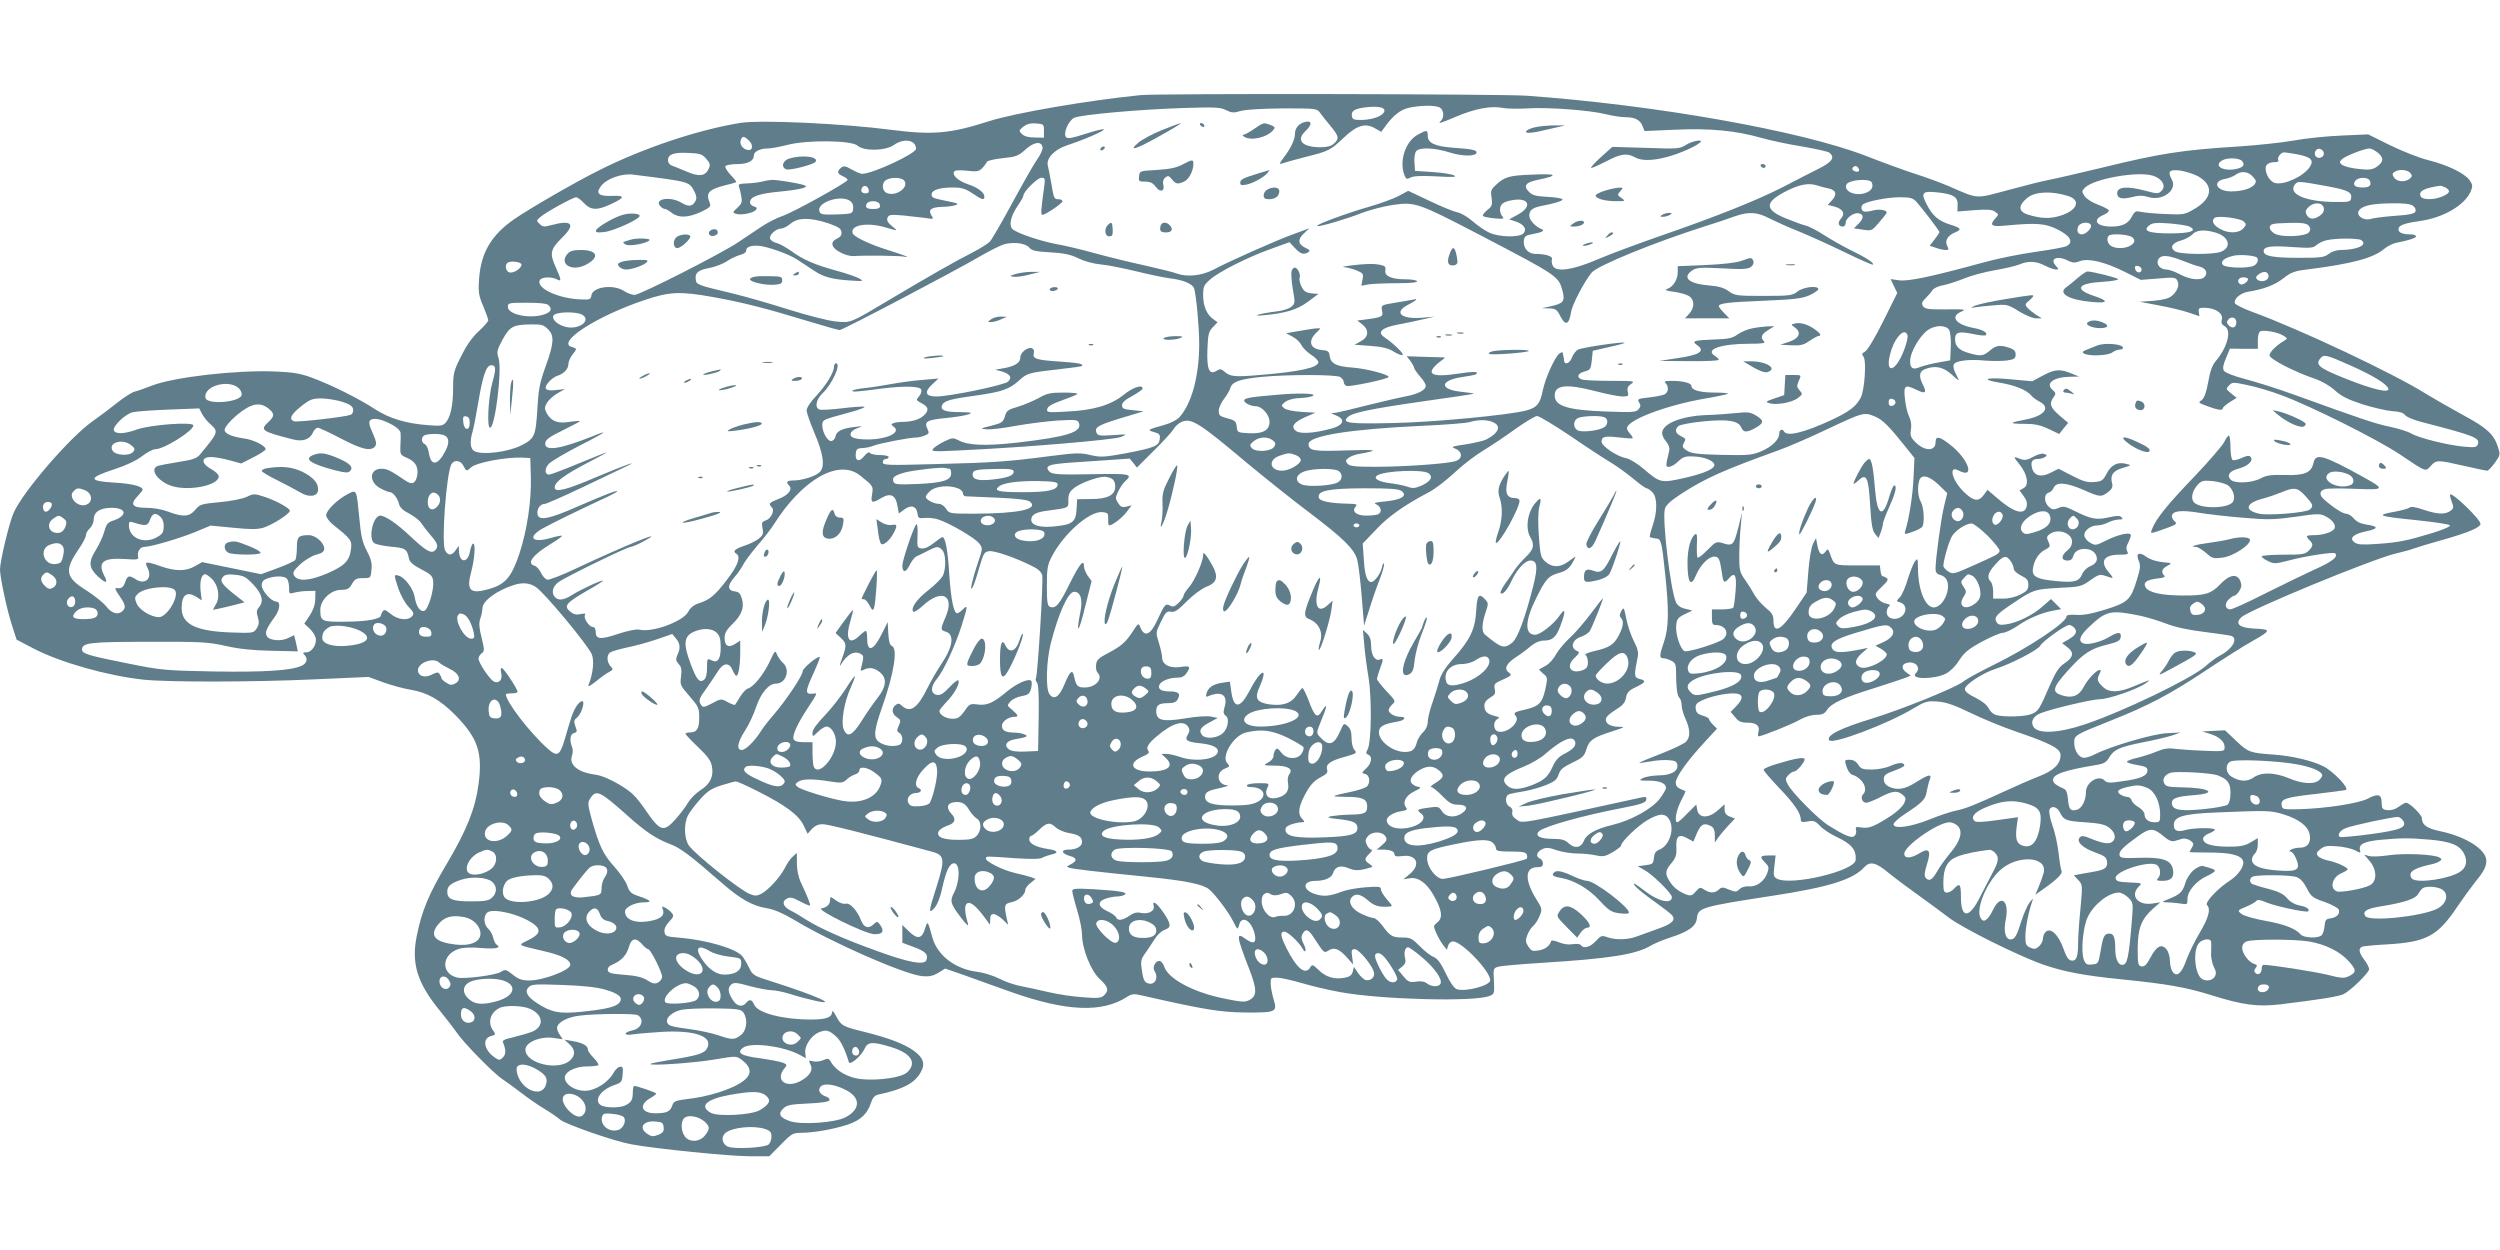 <?xml version="1.0" standalone="no"?>
<!DOCTYPE svg PUBLIC "-//W3C//DTD SVG 20010904//EN"
 "http://www.w3.org/TR/2001/REC-SVG-20010904/DTD/svg10.dtd">
<svg version="1.0" xmlns="http://www.w3.org/2000/svg"
 width="1280pt" height="640pt" viewBox="0 0 1280 640"
 preserveAspectRatio="xMidYMid meet">
<g transform="translate(0,640) scale(0.1,-0.1)"
fill="#607d8b" stroke="none">
<path d="M5840 5913 c-270 -27 -643 -91 -778 -134 -195 -63 -286 -71 -497 -44
-253 33 -670 52 -772 36 -215 -34 -500 -129 -726 -243 -119 -59 -351 -193
-434 -250 -117 -81 -171 -172 -180 -306 -5 -68 -2 -85 21 -139 14 -34 26 -67
26 -73 0 -6 -22 -31 -49 -56 -34 -31 -63 -73 -90 -128 -38 -75 -41 -88 -41
-161 0 -89 -13 -150 -38 -179 -15 -16 -27 -18 -88 -13 -114 8 -202 35 -274 82
-82 54 -223 124 -320 160 -61 23 -97 29 -192 33 -201 8 -521 -29 -632 -73 -34
-13 -72 -27 -86 -30 -14 -3 -55 -29 -91 -58 -36 -29 -94 -72 -128 -96 -116
-83 -353 -358 -401 -466 -22 -48 -70 -248 -70 -290 0 -42 36 -210 63 -292 l22
-68 90 -47 c135 -70 379 -139 561 -158 125 -13 560 -13 880 2 l271 12 74 -27
c41 -15 103 -32 139 -38 87 -14 152 -51 230 -129 117 -119 142 -193 120 -356
-16 -122 -60 -234 -161 -404 -93 -156 -129 -242 -155 -371 -29 -142 2 -242
119 -385 34 -42 72 -91 84 -109 35 -52 188 -209 235 -240 24 -16 70 -50 103
-75 33 -26 85 -61 115 -79 30 -18 65 -42 77 -53 25 -23 277 -111 366 -127 124
-23 504 -61 604 -61 l102 0 59 60 c54 55 62 60 103 60 64 0 165 18 236 41 68
22 104 55 123 114 8 25 19 37 38 41 126 27 183 57 215 112 26 44 16 75 -34
112 -51 36 -124 64 -254 97 -111 27 -118 31 -145 82 -11 21 -19 29 -20 19 0
-27 -32 -38 -107 -38 -145 0 -272 33 -291 75 -13 29 -24 31 -42 10 -20 -24
-49 -17 -70 18 -24 39 -25 60 -5 77 13 11 30 9 94 -9 43 -11 94 -21 112 -21
19 0 61 -9 94 -19 33 -11 89 -26 125 -34 132 -30 10 25 -210 95 -102 32 -106
34 -125 74 -11 23 -27 49 -35 59 -32 38 -181 82 -320 94 -69 5 -75 8 -78 30
-2 15 6 33 24 52 23 24 25 31 14 44 -7 9 -22 21 -33 27 -17 9 -19 8 -14 -6 11
-27 -3 -45 -41 -56 -85 -23 -152 -5 -152 43 0 22 51 47 96 47 46 0 38 10 -24
31 -40 13 -49 21 -60 53 -6 21 -37 65 -67 99 -57 63 -77 105 -116 244 -21 78
-21 84 -5 108 29 44 50 33 190 -92 89 -80 144 -117 215 -144 54 -20 102 -56
265 -198 96 -84 158 -119 231 -131 38 -6 82 -25 138 -58 195 -118 567 -281
659 -290 36 -3 55 1 82 17 l35 22 98 -34 c54 -20 162 -58 240 -86 282 -100
467 -108 595 -24 24 15 33 16 80 5 308 -70 395 -85 525 -86 156 -1 164 2 144
67 -7 23 -14 58 -15 77 -1 34 0 35 34 34 19 0 75 -13 124 -27 49 -15 139 -36
200 -47 209 -38 681 -50 760 -20 27 10 28 12 25 77 -4 63 -3 66 21 73 14 5
113 13 220 20 355 22 487 43 565 90 17 10 60 28 97 40 94 30 132 58 136 98 6
55 19 59 396 117 279 43 404 82 460 144 30 33 61 26 124 -27 32 -26 100 -77
152 -114 52 -37 122 -89 155 -114 69 -54 358 -198 487 -243 108 -37 207 -56
408 -76 226 -23 323 -40 451 -80 163 -51 236 -61 356 -47 197 24 301 40 324
53 37 19 129 110 129 127 0 8 -11 30 -25 48 -29 38 -32 61 -7 68 9 2 67 8 127
11 199 12 256 42 358 195 28 41 67 95 87 120 46 56 60 82 60 113 0 57 -103
123 -235 151 -69 14 -95 33 -95 67 0 17 -63 79 -81 79 -5 0 -22 -9 -38 -21
-17 -13 -39 -19 -57 -17 -26 3 -29 7 -30 38 0 44 -18 49 -73 20 -48 -24 -213
-49 -345 -53 -87 -2 -91 -1 -94 20 -5 33 22 41 175 58 76 9 145 18 153 20 22
7 -62 95 -115 122 -55 28 -162 53 -248 59 -128 9 -136 12 -197 70 l-58 55 -58
-3 -59 -3 39 -12 c49 -15 76 -40 76 -68 0 -22 -2 -23 -102 -19 -57 2 -125 7
-151 10 -36 5 -60 1 -95 -14 -26 -11 -71 -25 -99 -32 -29 -6 -53 -16 -53 -20
0 -5 24 -12 53 -17 42 -7 52 -12 52 -28 0 -27 -37 -43 -129 -55 -66 -10 -78
-9 -92 5 -30 29 -94 -11 -94 -60 0 -43 -21 -85 -47 -91 -32 -9 -41 2 -45 55
-2 27 -9 47 -18 51 -44 20 -55 29 -58 43 -6 32 54 53 231 82 28 5 43 14 55 35
24 42 55 56 172 79 58 11 125 27 150 35 l45 16 -70 -4 c-71 -3 -286 -66 -367
-107 -21 -11 -46 -19 -57 -19 -27 0 -51 37 -51 77 0 39 3 40 186 113 194 77
302 134 483 254 90 60 202 131 249 157 92 52 92 57 -2 61 -71 4 -94 25 -61 57
38 38 670 298 791 327 35 8 76 19 91 25 16 6 87 28 160 48 123 35 183 61 183
79 0 23 -144 162 -155 150 -3 -2 1 -19 8 -37 11 -29 10 -34 -7 -47 -27 -19
-66 -18 -137 6 -40 14 -65 18 -72 11 -7 -5 -39 -14 -71 -20 -106 -19 -95 -24
113 -45 85 -9 159 -20 164 -25 6 -6 -29 -21 -89 -40 -132 -40 -172 -48 -284
-56 -76 -5 -99 -4 -115 8 -29 22 -6 43 61 57 63 13 63 25 1 34 -29 4 -52 15
-65 31 -12 14 -30 25 -41 25 -16 0 -68 33 -113 74 -26 23 -22 45 8 52 15 4 85
4 156 1 149 -6 151 -2 39 60 -206 114 -245 125 -256 73 -11 -51 -46 -65 -147
-62 -72 2 -95 -2 -125 -18 -46 -24 -134 -27 -153 -5 -20 24 -4 44 46 57 47 13
74 42 56 60 -7 7 -22 4 -45 -7 -20 -9 -41 -14 -46 -10 -6 3 -11 33 -11 66 0
32 -4 59 -8 59 -5 0 -15 -15 -24 -33 -9 -18 -76 -96 -149 -173 -138 -143 -200
-220 -219 -269 -12 -31 -17 -31 78 3 45 16 50 21 37 32 -8 7 -15 19 -15 26 0
28 45 34 137 19 48 -8 152 -20 230 -26 125 -11 156 -10 265 5 115 17 127 17
156 2 35 -18 54 -46 44 -63 -11 -18 -59 -33 -103 -33 -43 0 -46 -4 -24 -26 20
-20 19 -30 -5 -54 -18 -18 -33 -20 -130 -20 -60 0 -110 -4 -110 -9 0 -5 15
-16 33 -24 30 -15 38 -14 104 3 91 24 231 45 239 37 17 -17 -14 -42 -99 -80
-50 -23 -166 -79 -256 -124 -90 -46 -172 -83 -182 -83 -26 0 -31 28 -9 50 11
11 24 20 30 20 5 0 17 11 25 24 12 18 13 30 6 50 -16 41 -56 35 -103 -15 -48
-50 -78 -59 -198 -58 -104 1 -167 15 -184 41 -15 25 3 39 59 46 33 3 43 8 36
15 -18 18 -12 36 16 50 26 14 25 14 -26 19 -32 3 -64 14 -83 28 -36 27 -55 16
-37 -23 9 -21 8 -38 -10 -95 -31 -103 -46 -117 -162 -153 -71 -22 -115 -30
-150 -27 -33 2 -49 -1 -49 -9 0 -31 -201 -164 -380 -251 -63 -31 -131 -68
-150 -83 -40 -31 -317 -143 -468 -189 -160 -49 -232 -85 -217 -110 15 -24 299
83 430 162 62 37 72 40 125 36 44 -3 84 -17 167 -57 59 -29 166 -73 236 -97
178 -61 227 -87 227 -120 0 -46 -35 -80 -113 -110 -39 -15 -119 -50 -177 -77
-143 -66 -197 -88 -248 -98 -24 -5 -85 -25 -134 -45 -98 -39 -183 -50 -183
-24 0 8 28 33 62 55 87 57 102 73 108 114 4 20 10 46 15 58 13 33 -4 29 -70
-12 -57 -37 -98 -43 -140 -22 -16 8 -25 21 -25 37 0 21 9 28 53 44 28 10 52
22 52 26 0 18 -29 17 -70 -1 -24 -11 -65 -19 -96 -19 -46 0 -56 3 -70 25 -11
17 -26 25 -44 25 -26 0 -27 -1 -16 -35 6 -19 18 -38 28 -41 54 -17 85 -73 57
-101 -15 -15 -4 -43 16 -43 8 0 37 11 63 24 70 37 94 40 121 19 20 -17 21 -21
10 -46 -7 -15 -35 -42 -63 -61 -86 -56 -116 -69 -154 -63 -30 5 -33 4 -29 -13
3 -11 -1 -24 -9 -31 -15 -12 -49 3 -136 57 -51 33 -183 166 -204 207 -14 26
-14 31 2 48 9 10 23 19 30 19 14 0 54 47 54 63 0 12 -47 5 -138 -23 -40 -11
-72 -25 -72 -31 0 -6 35 -47 79 -93 78 -81 111 -130 111 -162 0 -13 6 -15 35
-10 30 6 39 3 63 -22 15 -17 52 -41 83 -56 79 -37 104 -66 100 -119 -3 -56
-331 -134 -403 -96 -18 10 -19 17 -13 65 l6 54 -34 0 c-45 0 -49 -7 -21 -35
21 -21 22 -27 13 -54 -15 -43 -56 -73 -95 -69 -19 1 -38 -4 -48 -15 -16 -15
-20 -15 -53 -2 -32 14 -38 14 -53 0 -21 -19 -44 -19 -74 0 -21 14 -24 13 -44
-10 -18 -21 -25 -23 -48 -15 -38 15 -65 35 -85 67 -25 38 -24 56 9 94 22 27
27 41 25 81 -3 58 14 71 58 45 l29 -16 19 45 c20 45 36 53 72 34 13 -8 19 -21
19 -48 l0 -36 16 24 c10 14 33 42 52 62 l35 37 -26 10 c-20 8 -27 18 -27 37
l0 26 -36 -32 c-47 -41 -96 -40 -104 3 l-5 28 -45 -45 c-24 -26 -48 -46 -52
-46 -16 0 -7 58 17 106 14 27 25 50 25 52 0 1 -11 7 -25 12 -17 7 -25 17 -25
34 0 28 60 112 149 208 l62 67 -21 21 c-11 11 -20 24 -20 29 0 4 -15 12 -32
17 -25 7 -34 16 -36 35 -2 21 3 29 30 42 44 21 113 36 161 37 51 0 58 -22 19
-63 l-31 -32 23 -27 c17 -22 30 -28 63 -28 46 0 65 -16 56 -48 -3 -12 -3 -22
1 -22 17 0 174 63 211 85 27 15 59 25 83 25 32 0 43 5 57 26 21 33 86 63 245
112 69 22 138 45 154 51 l29 12 -21 15 c-27 19 -28 41 -2 49 45 14 79 -22 49
-52 -32 -32 92 -33 154 -2 24 13 50 39 68 68 25 39 46 57 115 95 47 25 95 46
108 46 13 0 47 16 75 35 56 39 125 68 185 79 l39 7 -26 26 -26 26 -42 -37
c-48 -44 -133 -86 -189 -93 -31 -4 -40 -2 -49 14 -12 24 2 39 94 100 96 64
103 66 225 73 111 5 117 7 162 39 43 30 49 32 79 22 44 -15 44 -15 15 20 -46
54 -25 89 55 89 44 0 49 2 40 18 -6 12 -5 25 5 42 7 14 13 31 14 39 0 19 -62
6 -128 -27 -49 -25 -55 -26 -80 -11 -15 8 -28 24 -30 36 -4 25 31 53 68 53 14
0 38 7 54 15 15 8 40 15 54 15 20 0 23 3 14 12 -9 9 -24 8 -66 -1 -62 -14 -89
-9 -170 31 -52 26 -62 28 -87 17 -25 -10 -32 -9 -49 6 -25 23 -26 65 -2 72 10
2 22 14 27 26 14 31 63 27 152 -11 84 -38 92 -38 127 -11 19 15 25 26 20 44
-11 42 4 64 54 79 46 14 47 14 18 21 -43 12 -77 -5 -100 -50 -19 -36 -25 -40
-65 -43 -35 -3 -58 4 -113 33 l-68 35 -42 -21 c-48 -25 -84 -15 -94 25 -8 32
1 46 29 46 12 0 29 4 37 10 12 8 12 10 -4 16 -11 4 -33 -2 -56 -15 -31 -17
-43 -19 -65 -11 -39 15 -39 14 -5 -28 41 -51 50 -106 21 -121 l-21 -12 21 -29
c15 -20 20 -36 15 -54 -11 -46 -66 -30 -152 45 l-48 41 -19 -26 c-25 -34 -49
-33 -92 6 -67 58 -95 150 -37 119 88 -47 51 61 -47 135 -53 41 -71 43 -71 9 0
-47 -57 -46 -104 2 -23 23 -27 33 -22 64 4 24 0 47 -10 68 -9 18 -18 59 -21
92 -7 67 0 72 62 42 43 -21 51 -14 31 26 -23 44 -20 70 10 81 52 20 92 12 136
-27 22 -21 39 -33 37 -28 -3 6 -11 22 -18 37 -8 15 -11 33 -8 41 7 20 78 29
158 21 37 -3 88 -3 113 0 40 6 46 11 46 31 0 17 -8 26 -31 34 -48 16 -68 14
-101 -14 -33 -28 -46 -30 -103 -14 -53 14 -75 36 -75 71 0 38 18 43 91 28 33
-7 62 -10 66 -6 12 12 -15 28 -63 37 -90 17 -121 58 -63 83 28 12 21 13 -76
12 -92 -1 -109 2 -119 16 -9 14 -6 22 12 40 13 13 29 31 36 42 7 11 32 22 57
26 24 5 71 20 105 34 33 14 103 33 155 42 52 9 109 22 128 30 46 19 85 18 131
-6 22 -11 47 -20 56 -20 16 0 16 1 0 19 -34 37 8 55 63 26 23 -11 35 -12 60
-2 44 16 125 -3 228 -54 l84 -42 89 7 c80 7 90 6 98 -11 12 -22 1 -52 -27 -77
-16 -14 -43 -21 -94 -26 l-72 -5 100 -19 c55 -10 124 -27 153 -37 l53 -18 -3
22 c-3 19 1 22 34 21 53 -2 91 -29 84 -59 -5 -18 -1 -27 14 -35 37 -20 16
-106 -44 -177 -20 -23 -30 -53 -40 -109 -9 -51 -20 -82 -32 -91 -20 -15 -21
-14 26 -32 53 -20 80 -24 80 -13 0 6 16 20 36 33 l36 22 -29 23 c-27 22 -27
23 -10 41 16 17 21 17 95 1 42 -8 122 -32 177 -53 146 -54 486 -224 600 -300
140 -94 132 -91 160 -61 29 32 34 32 170 1 60 -14 114 -25 120 -25 5 0 23 19
39 41 28 39 28 42 15 82 -21 64 -57 97 -178 162 -61 33 -146 82 -189 108 -165
104 -648 332 -890 420 -46 17 -86 37 -89 44 -8 21 26 52 66 59 81 13 139 35
183 70 40 31 58 37 125 45 224 28 335 58 389 104 16 13 42 27 59 31 70 14 105
25 105 34 0 6 -13 10 -29 10 -39 0 -61 9 -61 26 0 20 28 31 108 42 123 17 233
82 263 154 10 25 9 33 -7 56 -27 36 -112 77 -211 102 -46 11 -133 46 -195 76
l-113 56 -135 -6 c-74 -3 -186 -14 -249 -26 -63 -11 -189 -24 -280 -30 -288
-18 -399 -35 -701 -109 -113 -27 -232 -55 -265 -61 -33 -6 -129 -30 -213 -53
-173 -46 -148 -48 -307 21 -38 16 -115 45 -170 62 -55 18 -168 59 -252 92
-330 128 -1078 261 -1738 308 -127 9 -1889 12 -1975 3z m1248 -82 c-5 -23 -54
-43 -112 -45 -42 -1 -51 2 -54 18 -6 27 12 39 66 46 68 8 104 1 100 -19z m283
19 c21 -12 25 -50 7 -68 -18 -18 -7 -15 73 19 98 42 181 58 239 47 25 -5 83
-6 130 -3 100 7 320 -9 403 -30 32 -8 77 -15 98 -15 50 0 77 -14 89 -46 l10
-25 158 7 c181 8 310 -5 440 -42 45 -13 139 -33 209 -44 70 -12 133 -26 140
-32 29 -24 14 -47 -54 -81 -38 -19 -120 -61 -183 -94 -137 -70 -348 -154 -635
-253 -115 -40 -257 -93 -315 -118 -126 -54 -211 -67 -229 -34 -6 11 -8 27 -5
35 5 15 -32 27 -86 27 -35 0 -62 31 -58 66 3 25 8 29 47 36 46 8 64 18 44 25
-30 11 -63 46 -63 68 0 28 15 41 60 50 72 14 110 26 110 34 0 5 -34 11 -75 13
-60 3 -79 8 -96 25 -32 32 -18 50 48 63 106 22 95 32 -29 26 -121 -4 -145 -11
-190 -54 -24 -22 -27 -30 -21 -65 5 -36 3 -43 -23 -63 -15 -13 -25 -26 -21
-30 3 -4 30 -9 59 -12 44 -4 51 -2 41 9 -7 7 -13 23 -13 35 0 28 16 41 62 49
87 16 106 -32 29 -74 l-44 -24 33 -11 c42 -14 59 -38 41 -60 -19 -23 -124 -21
-176 3 -22 10 -60 36 -85 58 -25 22 -60 43 -79 46 -19 4 -83 30 -143 59 l-108
51 -48 -26 c-26 -14 -97 -40 -157 -57 -117 -34 -268 -90 -261 -97 6 -7 152 36
232 68 40 15 110 33 157 40 113 16 128 10 442 -153 402 -210 405 -212 425
-287 14 -53 5 -65 -60 -79 l-45 -10 37 -1 c33 -1 40 -6 58 -42 26 -49 44 -41
54 24 6 38 67 154 105 201 30 36 316 153 576 236 55 17 124 40 153 51 75 27
119 24 183 -10 30 -15 96 -45 147 -65 51 -21 156 -68 234 -106 78 -38 144 -67
147 -65 8 8 -29 33 -109 72 -41 20 -104 56 -140 79 -36 23 -79 46 -95 49 -17
4 -62 21 -102 37 -107 44 -109 81 -6 135 71 38 121 48 165 34 18 -6 46 -13 61
-16 38 -8 44 -31 17 -60 l-22 -24 32 -8 c46 -12 59 -36 36 -62 -19 -21 -14
-41 10 -41 8 0 14 9 14 20 0 23 41 53 66 48 27 -5 28 -25 1 -52 l-25 -25 46
-7 c45 -7 46 -6 83 37 21 24 39 47 39 51 0 13 -40 19 -72 10 -18 -5 -39 -7
-45 -5 -15 5 -17 29 -3 38 26 16 127 35 186 35 54 0 68 -4 85 -22 30 -33 119
-150 119 -156 0 -3 -11 -20 -25 -38 l-25 -32 32 -11 c17 -6 39 -11 50 -11 16
0 17 3 8 20 -14 27 1 54 40 70 36 15 31 23 -25 40 -60 19 -89 44 -119 101 -33
63 -25 72 53 64 82 -8 106 -24 104 -64 l-1 -34 87 7 c67 5 91 3 106 -8 19 -14
19 -15 2 -33 -33 -37 -22 -45 51 -38 158 15 203 12 267 -20 66 -33 83 -65 46
-85 -11 -6 -84 -19 -162 -30 -78 -11 -198 -35 -268 -55 -264 -72 -382 -97
-428 -90 l-43 6 17 -36 17 -35 -72 -145 c-41 -83 -81 -149 -93 -155 -16 -9
-18 -14 -8 -26 16 -20 6 -171 -14 -210 -24 -45 -56 -70 -147 -113 -142 -66
-229 -87 -245 -61 -10 16 -25 11 -25 -9 0 -31 -36 -67 -91 -91 -48 -20 -65
-22 -204 -19 -124 3 -156 7 -178 22 -23 15 -26 21 -16 38 12 23 12 22 -18 38
-26 13 -29 33 -9 50 7 6 63 17 122 23 127 13 184 5 199 -30 11 -26 25 -27 64
-8 52 28 56 41 16 66 -33 20 -44 22 -108 15 -40 -4 -107 -9 -149 -10 -132 -5
-228 -45 -228 -93 0 -11 9 -30 21 -43 12 -14 18 -32 16 -44 -20 -86 -20 -85
-1 -85 10 0 31 12 47 28 24 23 36 27 78 25 53 -2 100 -20 106 -40 7 -21 -47
-46 -152 -70 -121 -27 -125 -26 -208 45 -33 28 -73 53 -91 56 -48 9 -126 62
-126 85 0 26 17 30 91 21 35 -4 66 -6 68 -4 2 2 -3 12 -12 22 -10 10 -17 23
-17 29 0 42 200 118 403 153 60 10 111 21 114 24 4 3 -26 6 -65 6 -78 0 -122
12 -122 34 0 15 -42 26 -103 26 -32 0 -38 -3 -29 -12 17 -17 15 -46 -5 -57
-10 -5 -46 -12 -80 -16 -57 -6 -61 -8 -51 -25 9 -14 9 -22 -2 -35 -13 -16 -31
-17 -165 -12 -199 7 -265 28 -265 82 0 55 61 61 214 21 54 -14 114 -26 132
-26 31 0 34 2 28 24 -4 18 0 28 17 40 22 15 16 16 -101 16 -69 0 -135 3 -147
6 -33 9 -28 32 10 42 30 8 32 12 37 57 l5 49 83 19 c46 10 82 20 80 22 -7 7
-218 -24 -238 -35 -12 -6 -26 -25 -32 -41 -10 -29 -37 -40 -40 -16 0 6 -2 17
-3 22 -2 6 -3 14 -4 19 0 5 -8 2 -18 -5 -24 -21 -71 -125 -84 -188 -13 -67
-30 -88 -82 -102 -88 -24 -478 -61 -687 -65 -223 -5 -261 0 -230 30 23 23 114
42 385 81 138 19 255 37 260 39 6 1 -23 6 -63 10 -115 12 -111 59 7 76 35 5
66 11 69 14 14 15 -11 15 -99 2 -89 -13 -129 -9 -129 12 0 12 23 37 50 56 13
9 20 16 15 16 -6 0 -51 2 -102 3 l-91 3 19 -24 c10 -14 19 -29 19 -35 0 -5 14
-25 30 -44 17 -18 30 -40 30 -48 0 -22 -38 -42 -105 -55 -33 -6 -121 -27 -195
-45 -74 -19 -146 -36 -160 -38 l-25 -3 28 -12 c47 -20 36 -49 -25 -66 -86 -24
-160 -29 -182 -13 -29 21 -13 45 46 71 l53 23 -71 4 c-42 3 -79 10 -89 19 -16
13 -16 15 5 32 13 10 40 18 64 19 22 1 52 4 66 8 52 15 -35 21 -157 11 -146
-12 -183 -18 -183 -30 0 -13 34 -30 60 -30 31 0 70 -44 70 -79 0 -44 -33 -63
-107 -59 -57 3 -58 4 -61 34 -3 26 -8 32 -47 42 -39 10 -45 15 -45 39 0 14 12
42 28 62 15 19 29 45 32 56 9 30 48 44 157 55 132 13 379 13 404 0 10 -6 19
-17 19 -26 0 -8 6 -17 14 -20 17 -6 216 36 216 46 0 13 -117 43 -185 48 -82 5
-112 21 -117 59 -3 24 -8 28 -40 31 -62 5 -74 47 -25 92 20 19 20 20 1 19 -10
0 -50 -6 -89 -13 l-70 -12 33 -18 c18 -9 38 -28 44 -41 6 -13 28 -36 49 -50
22 -14 39 -31 39 -39 0 -28 -93 -49 -301 -66 -129 -11 -151 -9 -182 19 -15 13
-21 13 -39 2 -37 -23 -50 9 -46 111 3 75 6 90 27 112 l25 26 -22 16 c-33 23
-52 67 -52 122 0 45 4 53 36 81 45 40 192 114 312 157 l94 34 28 -30 c29 -31
45 -36 69 -21 10 7 7 12 -15 22 -39 19 -41 43 -8 74 l28 26 -74 -27 c-88 -31
-335 -141 -416 -184 -61 -32 -136 -40 -190 -20 -15 6 -88 24 -163 41 -75 16
-192 45 -261 64 -69 19 -154 39 -190 45 -86 16 -212 59 -228 79 -17 21 -6 66
29 118 16 23 29 46 29 52 0 20 72 91 92 91 19 0 20 -4 14 -47 -16 -116 -18
-143 -9 -143 16 0 103 59 103 70 0 5 -9 10 -20 10 -23 0 -24 1 -38 85 -6 33
-13 72 -17 86 -10 38 33 83 98 105 87 28 201 78 188 82 -7 2 -50 -9 -96 -24
-64 -21 -88 -25 -96 -17 -18 18 11 85 41 100 34 16 336 43 560 50 162 5 189 4
218 -11 28 -14 38 -15 75 -4 26 7 108 12 216 13 170 0 174 0 190 -23 9 -13 33
-43 54 -68 43 -52 45 -64 16 -90 -15 -13 -35 -18 -73 -18 -92 2 -121 37 -71
84 34 32 33 54 -2 46 -34 -8 -53 -32 -53 -63 0 -28 -22 -74 -59 -122 -21 -29
-23 -34 -7 -28 10 4 64 19 119 33 123 31 128 34 198 100 67 63 110 76 159 47
l32 -18 22 30 c39 54 77 84 119 93 58 13 134 14 158 2z m-2026 -120 l0 -35
-48 1 c-31 0 -53 6 -65 18 -16 16 -16 18 7 37 18 14 36 19 65 17 40 -3 41 -4
41 -38z m-1513 -47 c26 -23 24 -55 -3 -51 -27 4 -44 30 -36 52 8 20 16 20 39
-1z m559 -29 c32 -29 143 -27 186 4 51 36 113 26 113 -20 0 -24 -222 -128
-276 -128 -8 0 -32 10 -53 22 -33 19 -41 20 -55 9 -22 -19 -20 -30 9 -43 14
-6 25 -15 25 -19 0 -12 -280 -167 -334 -185 -28 -9 -78 -35 -111 -57 -33 -22
-85 -57 -115 -77 -84 -57 -503 -270 -531 -270 -13 0 -37 9 -54 20 -54 36 -160
22 -167 -22 -3 -21 -8 -23 -53 -21 -115 4 -228 56 -212 97 7 18 58 21 88 6 25
-14 24 -4 -6 63 -32 69 -27 91 31 148 73 71 54 95 -51 67 -40 -11 -47 -10 -63
6 -16 16 -16 18 6 36 31 26 166 100 182 100 6 0 25 -13 40 -30 35 -37 67 -38
136 -6 74 34 76 46 10 43 -71 -3 -88 12 -59 50 28 38 106 66 163 59 296 -37
288 -35 316 -88 10 -20 12 -33 5 -47 -16 -29 -35 -31 -72 -9 -56 34 -141 21
-109 -17 7 -8 18 -15 24 -15 6 0 22 -9 36 -20 34 -27 84 -25 149 5 43 20 52
29 46 43 -23 55 -9 71 80 94 28 6 52 14 54 15 3 2 -10 19 -28 37 -18 19 -30
39 -27 45 4 6 31 11 61 11 54 0 85 16 85 45 0 19 32 35 72 35 18 0 65 9 103
19 100 25 326 23 356 -5z m947 -8 c2 -10 -10 -38 -27 -61 -17 -24 -74 -124
-127 -222 -53 -98 -105 -188 -115 -199 -11 -12 -53 -38 -92 -58 -80 -40 -220
-120 -420 -239 -204 -122 -201 -121 -277 -113 -36 3 -143 30 -238 60 -95 30
-223 67 -285 82 -192 46 -192 46 -195 75 -4 33 13 47 75 58 28 6 67 21 87 35
20 13 50 27 66 31 17 4 30 13 30 20 0 20 19 28 61 27 42 -2 159 -43 199 -70
14 -9 32 -21 41 -27 8 -5 31 -20 50 -33 46 -30 90 -42 179 -48 72 -5 74 -4 48
11 -15 8 -67 26 -115 39 -110 30 -173 57 -232 101 -26 18 -59 37 -75 41 -15 3
-30 13 -33 22 -7 18 31 52 57 52 10 0 32 11 48 25 38 32 100 32 192 2 52 -18
66 -27 68 -44 2 -17 -4 -26 -23 -35 -37 -17 -29 -47 19 -71 22 -12 53 -20 70
-18 60 4 229 2 255 -3 41 -9 -2 9 -84 34 -90 28 -172 67 -179 85 -16 43 75 59
170 30 64 -19 64 -19 30 8 -21 17 -27 29 -22 42 6 16 15 17 79 12 39 -4 92
-10 115 -13 43 -7 44 -7 30 15 -17 28 0 40 57 42 22 0 51 4 65 8 21 7 16 10
-35 20 -81 17 -85 18 -85 36 0 22 41 35 108 35 47 0 65 -6 101 -30 49 -33 61
-37 61 -17 0 21 -32 46 -82 63 -51 17 -84 46 -73 65 5 8 26 9 66 5 49 -6 61
-4 77 12 11 11 21 25 24 32 2 7 34 15 81 20 69 7 80 11 117 44 44 40 82 45 88
12z m6560 -29 c4 -20 -25 -34 -40 -19 -15 15 -1 44 19 40 10 -2 19 -11 21 -21z
m278 0 c31 -27 28 -47 -10 -73 -21 -13 -39 -15 -90 -9 -35 3 -72 13 -83 20
-16 12 -16 15 -3 29 17 17 114 55 142 56 9 0 29 -11 44 -23z m-8560 -30 c20
-23 22 -31 12 -52 -17 -38 -50 -41 -116 -12 -31 13 -65 27 -74 30 -10 4 -18
15 -18 26 0 31 29 42 104 38 60 -2 71 -6 92 -30z m8145 23 c72 -14 88 -30 65
-65 -32 -48 -131 -94 -178 -82 -25 7 -48 43 -48 76 0 20 19 31 51 31 12 0 17
5 14 10 -8 13 13 40 30 40 7 0 36 -5 66 -10z m-281 -35 c16 -20 5 -33 -35 -41
-67 -12 -113 19 -67 45 26 15 88 13 102 -4z m-1965 -36 c10 -15 -1 -23 -20
-15 -9 3 -13 10 -10 16 8 13 22 13 30 -1z m1738 -41 c81 -45 76 -111 -13 -165
-54 -32 -57 -33 -150 -29 -52 2 -109 7 -127 11 -28 6 -33 4 -48 -24 -18 -36
-49 -51 -106 -51 -77 0 -99 35 -38 60 16 7 28 17 26 23 -1 5 -26 18 -55 29
-30 11 -60 30 -69 44 -15 24 -15 26 3 44 48 46 273 85 348 60 47 -15 68 -53
43 -77 -16 -16 -21 -16 -81 0 -97 26 -146 21 -146 -13 0 -26 25 -32 76 -19 34
9 55 9 84 0 72 -22 149 35 120 89 -23 43 -14 53 41 47 27 -4 69 -17 92 -29z
m1088 16 c11 -14 10 -18 -6 -31 -25 -18 -65 -13 -79 10 -8 14 -8 20 4 27 23
15 66 12 81 -6z m-811 -14 c11 -11 20 -23 20 -27 -1 -30 -55 -53 -126 -53 -76
0 -101 51 -32 64 19 3 43 13 54 21 27 20 61 18 84 -5z m-6901 -24 c28 -33 -39
-83 -87 -65 -27 10 -30 53 -4 68 25 15 78 13 91 -3z m7505 -2 c9 -24 -2 -34
-39 -34 -39 0 -52 14 -35 35 17 20 66 19 74 -1z m-2550 -9 c9 -24 -3 -43 -33
-53 -51 -18 -111 8 -98 42 10 26 121 35 131 11z m2334 -19 c102 -19 124 -30
120 -59 -3 -21 -8 -22 -93 -21 -148 3 -233 43 -194 91 14 16 19 16 167 -11z
m-7470 -19 c2 -12 -3 -17 -17 -17 -12 0 -21 6 -21 13 0 31 32 34 38 4z m8073
13 c28 -16 23 -29 -16 -46 -46 -19 -104 -18 -112 2 -10 26 19 41 100 53 5 0
17 -4 28 -9z m-1931 -44 c68 -22 44 -76 -46 -102 -52 -15 -93 -13 -161 7 -50
16 -51 47 -3 86 39 33 126 36 210 9z m-6230 -32 c7 -7 10 -23 8 -36 -3 -22 -8
-23 -84 -26 -70 -2 -83 0 -88 14 -20 51 127 94 164 48z m143 -8 c8 -19 -1 -26
-33 -26 -32 0 -41 7 -33 26 3 8 18 14 33 14 15 0 30 -6 33 -14z m7395 -23 c2
-13 -5 -27 -20 -37 -30 -22 -55 -20 -68 4 -8 16 -6 24 10 40 28 28 74 24 78
-7z m457 13 c10 -7 16 -20 12 -29 -4 -11 -29 -17 -104 -22 -54 -4 -110 -11
-125 -16 -38 -11 -79 20 -59 45 20 24 67 34 167 35 61 1 96 -3 109 -13z m-867
-80 c14 -14 14 -17 -3 -36 -24 -26 -80 -26 -122 0 -32 19 -41 39 -25 54 13 14
133 -1 150 -18z m-783 -17 c9 -14 -24 -49 -46 -49 -21 0 -29 19 -17 43 10 19
53 23 63 6z m507 -10 c40 -21 2 -34 -102 -34 -110 0 -142 13 -105 42 16 12 37
14 103 9 46 -4 93 -11 104 -17z m609 5 c9 -11 10 -20 2 -32 -15 -24 -145 -29
-179 -7 -28 18 -31 42 -6 48 9 3 51 5 93 6 59 1 80 -3 90 -15z m-480 -34 c70
-20 88 -73 33 -98 -36 -17 -215 -16 -239 2 -27 19 -13 43 33 55 21 6 47 20 57
31 20 22 60 26 116 10z m-425 -24 c45 -34 -50 -76 -106 -46 -19 10 -27 40 -13
53 12 13 99 7 119 -7z m1173 -15 c37 -24 -19 -51 -107 -51 -19 0 -45 -9 -59
-20 -23 -18 -41 -20 -154 -20 -132 0 -179 9 -179 34 0 24 36 29 147 21 91 -6
107 -5 123 10 11 10 34 21 52 25 46 11 160 11 177 1z m-6819 -39 c13 -15 33
-20 108 -24 70 -4 104 -11 144 -31 31 -15 79 -28 115 -31 33 -3 114 -19 180
-35 65 -16 142 -32 172 -36 69 -8 117 -28 125 -52 11 -36 26 -200 26 -288 -1
-164 -39 -303 -103 -373 -12 -12 -46 -30 -77 -38 -86 -24 -88 -26 -52 -36 28
-8 33 -13 30 -36 -4 -35 -28 -45 -175 -73 -111 -20 -128 -21 -179 -9 -50 12
-74 12 -198 -4 -220 -29 -301 -35 -593 -42 -250 -7 -273 -6 -273 9 0 10 7 17
15 17 8 0 15 5 15 10 0 6 -20 10 -44 10 -25 0 -48 5 -52 11 -4 7 -15 1 -30
-17 -26 -33 -48 -24 -42 17 2 19 9 24 33 25 17 0 43 6 58 12 29 12 184 42 218
42 10 0 29 4 43 10 23 9 25 12 14 35 -17 37 -3 45 98 55 49 5 100 13 114 19
21 8 13 10 -45 11 -77 0 -101 10 -92 34 9 24 42 33 174 51 135 19 171 32 223
79 40 36 47 38 215 57 55 6 102 13 104 15 11 11 -16 16 -116 23 -119 8 -137
14 -130 43 3 11 0 21 -9 25 -22 8 -61 -22 -60 -48 1 -26 -29 -45 -89 -55 l-40
-7 31 -8 c46 -13 58 -32 35 -53 -20 -18 -298 -76 -367 -76 -56 0 -64 22 -21
62 l32 30 -80 -7 c-44 -3 -116 -13 -160 -21 -44 -8 -106 -18 -138 -21 -32 -3
-60 -9 -62 -13 -5 -8 17 -7 153 11 115 14 192 12 199 -6 3 -9 -2 -24 -12 -35
-16 -18 -15 -19 14 -35 36 -18 39 -37 10 -63 -21 -20 -61 -32 -109 -32 -16 0
-36 -3 -44 -6 -15 -6 -15 -7 0 -19 40 -29 -34 -65 -134 -65 -71 0 -99 13 -83
38 4 7 21 17 37 22 23 8 20 9 -20 4 -64 -7 -94 -22 -98 -48 -2 -11 -11 -22
-20 -24 -20 -4 -48 44 -48 82 0 22 7 27 55 41 30 8 80 22 111 31 30 9 53 18
50 21 -3 3 -53 0 -110 -7 -57 -7 -112 -10 -120 -7 -26 10 -18 51 15 83 50 47
98 154 69 154 -5 0 -10 -8 -10 -18 0 -29 -40 -94 -91 -149 -28 -29 -49 -61
-49 -74 0 -12 18 -64 40 -116 46 -106 55 -173 27 -200 -20 -21 -90 -43 -134
-43 -34 0 -41 -8 -22 -27 19 -19 -7 -50 -56 -68 -48 -19 -52 -24 -33 -43 16
-16 -4 -58 -32 -67 -19 -6 -21 -12 -16 -40 6 -28 2 -36 -19 -53 -15 -12 -48
-28 -76 -37 -48 -16 -59 -28 -39 -40 24 -15 8 -61 -47 -132 -62 -82 -89 -104
-146 -122 -24 -8 -43 -23 -53 -43 -26 -50 -185 -108 -250 -92 -15 4 -58 -5
-108 -21 -91 -31 -116 -29 -116 10 0 15 -6 25 -15 25 -19 0 -49 46 -40 61 5 8
-1 9 -22 5 -22 -5 -36 -2 -54 13 -34 28 -20 45 84 105 48 27 86 51 84 53 -5 5
-114 -45 -159 -74 -42 -26 -68 -29 -86 -11 -21 21 -13 56 18 78 38 27 351 180
370 180 8 1 40 14 70 31 122 66 -94 -21 -347 -140 -73 -35 -141 -61 -150 -59
-10 2 -25 17 -33 35 -8 17 -23 34 -32 36 -44 12 -12 55 85 114 32 19 56 37 54
40 -3 2 -29 -3 -59 -12 -94 -27 -120 4 -40 49 52 29 169 86 297 146 47 21 85
41 85 44 0 8 -61 -16 -204 -78 -147 -65 -199 -74 -204 -38 -4 27 14 52 37 52
8 0 94 38 191 84 96 46 195 93 220 105 90 42 -8 7 -145 -51 -154 -66 -215 -82
-215 -54 0 28 46 62 169 127 133 69 132 69 -49 -5 -74 -31 -141 -56 -148 -56
-24 0 -25 31 -2 55 12 13 80 53 151 90 71 36 129 68 129 70 0 3 -24 -5 -52
-17 -172 -69 -253 -81 -246 -35 2 17 24 32 92 65 48 24 87 44 85 46 -2 2 -26
0 -54 -4 -59 -10 -92 3 -115 43 -13 24 -13 30 0 54 9 15 33 37 54 49 l38 22
-44 -5 c-29 -4 -48 -1 -53 7 -9 14 30 57 59 66 32 10 56 35 56 59 0 12 9 34
20 48 25 31 25 33 -1 40 -85 22 125 159 375 242 124 42 181 44 347 14 146 -26
273 -58 475 -120 89 -27 167 -49 173 -49 15 0 588 301 716 376 50 29 106 57
125 63 49 14 112 6 130 -17z m6283 -49 c14 -8 7 -32 -12 -43 -29 -15 -146 -13
-160 4 -14 17 6 35 52 46 30 8 102 3 120 -7z m-380 -17 c34 -14 74 -28 89 -31
31 -8 43 -31 27 -51 -18 -22 -75 -17 -127 11 -26 14 -57 25 -69 25 -33 0 -55
27 -43 51 14 26 48 24 123 -5z m-8503 -21 c0 -20 -43 -47 -64 -39 -16 6 -22
35 -9 47 13 14 73 7 73 -8z m8295 -25 c0 -22 -29 -18 -33 3 -3 14 1 18 15 15
10 -2 18 -10 18 -18z m650 -35 c0 -23 -41 -34 -59 -15 -8 8 -6 15 9 26 26 19
50 14 50 -11z m-105 -14 c0 -14 -28 -33 -40 -26 -20 12 -10 35 15 35 14 0 25
-4 25 -9z m-8702 -133 c20 -20 14 -35 -19 -47 -74 -26 -189 -2 -189 38 0 20 6
21 98 21 63 0 102 -4 110 -12z m177 -52 c40 -29 -19 -73 -82 -61 -43 8 -78 37
-70 58 8 22 124 24 152 3z m8465 -36 c0 -27 -19 -35 -38 -17 -12 13 -13 19 -3
31 16 19 41 10 41 -14z m-8645 -35 c34 -33 32 -70 -11 -190 -31 -86 -37 -117
-43 -222 -8 -135 -14 -149 -81 -183 -69 -35 -200 -51 -241 -30 -21 12 -25 46
-10 98 6 18 19 90 31 159 22 130 40 183 65 183 25 0 26 -17 5 -92 -20 -74 -28
-228 -11 -228 26 0 62 295 44 355 -11 33 -9 42 20 96 37 67 54 77 145 78 54 1
66 -2 87 -24z m7175 -5 c6 -11 10 -51 8 -88 l-3 -67 -62 -11 c-34 -6 -75 -17
-92 -23 -37 -16 -51 -8 -51 30 0 50 55 140 100 165 38 21 87 18 100 -6z m1710
-28 c23 -14 23 -16 6 -26 -41 -24 -76 -59 -76 -75 0 -19 125 -84 234 -121 35
-12 76 -36 101 -59 33 -30 65 -46 141 -71 54 -17 123 -33 152 -35 36 -2 57 -8
66 -20 7 -10 44 -25 82 -35 278 -72 303 -82 290 -116 -6 -14 -16 -16 -70 -11
-86 8 -234 45 -271 68 -17 10 -66 25 -109 34 -76 16 -147 40 -481 161 -88 32
-205 69 -259 83 -58 15 -103 33 -109 42 -8 12 -5 30 10 65 l20 49 71 -1 72 0
0 42 c0 24 5 45 13 48 20 8 90 -5 117 -22z m-1924 3 c4 -9 -4 -42 -16 -74 -48
-129 -108 -128 -65 1 24 70 68 109 81 73z m2266 -155 c119 -53 188 -96 196
-119 9 -26 -77 -6 -218 50 -137 55 -157 71 -130 104 18 22 30 19 152 -35z
m-10808 -119 c10 -11 16 -26 13 -35 -14 -37 -178 -49 -185 -13 -12 61 121 98
172 48z m531 -69 c37 -12 51 -23 53 -38 2 -13 -4 -24 -13 -28 -29 -11 -274
-39 -290 -33 -27 11 -16 34 36 76 47 37 57 41 108 41 31 -1 79 -9 106 -18z
m7950 -2 c0 -8 -8 -16 -17 -18 -13 -2 -18 3 -18 18 0 15 5 20 18 18 9 -2 17
-10 17 -18z m-8331 -31 c32 -26 33 -39 1 -69 -45 -42 -38 -48 122 -89 51 -14
89 -2 105 34 6 14 17 25 25 25 7 0 61 -25 118 -55 107 -56 153 -67 175 -41 9
12 7 25 -9 62 -25 55 -26 70 -7 77 35 14 145 -39 147 -70 1 -10 1 -39 -1 -65
-2 -45 0 -48 33 -62 44 -18 61 -48 53 -91 -8 -40 -26 -49 -58 -27 -80 54 -96
62 -125 62 -65 0 -65 -73 0 -103 19 -10 39 -17 44 -17 15 0 40 -32 46 -61 5
-18 21 -33 53 -49 26 -14 54 -36 62 -50 9 -14 31 -42 49 -63 36 -41 40 -58 18
-77 -19 -15 -46 1 -125 75 -66 63 -128 105 -153 105 -36 0 -63 -114 -32 -140
8 -7 47 -15 86 -19 75 -6 83 -12 93 -61 4 -18 21 -33 63 -55 51 -26 58 -34 61
-63 4 -44 -25 -141 -45 -149 -21 -8 -42 21 -50 71 -7 42 -51 101 -83 109 -24
6 -24 6 0 -68 12 -33 34 -74 52 -92 26 -27 29 -35 18 -48 -20 -24 -74 -19
-110 12 -26 21 -33 24 -41 12 -5 -8 -9 -17 -9 -20 0 -18 -70 -31 -175 -32
-128 -2 -135 1 -135 61 0 50 54 102 106 102 33 0 42 5 56 30 14 25 23 30 56
30 40 0 40 0 44 43 4 32 -2 55 -24 97 -23 44 -30 77 -38 165 -15 153 -13 149
-60 125 -52 -27 -110 -83 -110 -108 0 -11 16 -33 36 -49 91 -72 97 -81 91
-125 -8 -60 -32 -85 -122 -124 -89 -38 -150 -43 -169 -11 -9 15 -4 24 30 57
23 21 60 44 83 50 31 8 41 16 41 31 0 30 -44 69 -79 69 -53 0 -61 -8 -61 -64
0 -28 -4 -56 -8 -63 -4 -6 -45 -25 -91 -42 l-84 -31 -151 31 -151 31 -37 -21
c-46 -26 -98 -27 -173 -1 -80 28 -87 27 -69 -9 26 -52 -13 -88 -61 -57 -34 22
-42 20 -54 -14 -9 -27 -20 -35 -43 -31 -12 2 -10 -6 17 -45 28 -41 30 -55 13
-72 -23 -23 -56 -13 -85 24 -15 19 -60 55 -99 80 -110 68 -116 103 -40 214 20
29 36 60 36 70 0 9 9 25 20 35 11 10 20 31 20 46 0 38 33 59 91 59 80 0 83
-42 4 -67 -23 -8 -31 -18 -41 -54 -6 -24 -26 -67 -44 -96 -38 -61 -36 -90 12
-135 39 -36 53 -36 33 2 -37 71 -9 95 102 88 67 -5 74 -3 70 12 -6 24 10 50
32 50 33 0 176 42 258 75 l81 34 115 -11 c88 -9 124 -9 155 0 46 14 137 72
136 87 -1 14 -71 52 -132 72 -49 16 -54 16 -89 -1 -22 -10 -81 -22 -138 -27
-94 -9 -102 -11 -125 -39 -30 -36 -62 -39 -138 -10 -31 12 -76 20 -112 20 -73
0 -86 17 -46 59 14 15 26 30 26 34 0 17 -55 31 -145 36 -134 8 -135 24 -1 68
62 20 115 45 144 68 25 19 55 35 67 35 45 0 195 94 195 122 0 20 -227 3 -292
-22 -60 -22 -109 -24 -115 -3 -7 20 57 82 95 92 21 5 106 11 190 14 l152 6 14
-27 c8 -15 24 -36 36 -47 51 -46 52 -43 -45 -161 -16 -20 -37 -28 -109 -39
-49 -8 -97 -17 -107 -20 -48 -16 2 -84 76 -105 90 -25 235 6 235 51 0 9 -16
24 -35 35 -56 30 -58 64 -4 64 17 0 58 -7 92 -16 l62 -17 63 32 c34 17 62 36
62 41 0 18 -63 49 -110 55 -64 9 -100 25 -100 44 0 20 60 80 110 110 44 27 80
27 114 0z m8229 -43 c35 -15 69 -48 147 -146 l52 -65 -5 -105 c-4 -89 -23
-209 -43 -271 -4 -16 -1 -16 38 -2 24 8 46 20 50 26 13 20 8 100 -7 127 -15
26 -19 70 -9 108 10 36 49 28 100 -20 l44 -43 -16 -65 c-16 -66 -44 -272 -44
-321 0 -20 6 -28 25 -33 34 -9 47 -44 34 -91 -12 -43 -41 -75 -68 -75 -44 0
-81 91 -81 203 -1 49 -2 51 -16 32 -8 -11 -24 -51 -36 -90 -11 -38 -29 -80
-40 -92 -20 -21 -20 -21 0 -27 26 -8 35 -32 22 -56 -22 -40 -90 -37 -90 5 0
13 6 27 13 32 8 5 2 9 -17 13 -16 3 -35 15 -44 28 -14 21 -12 24 23 58 30 28
35 38 24 45 -8 5 -17 9 -21 9 -4 0 -8 12 -10 28 l-3 27 -114 0 c-122 0 -120
-1 -141 59 -10 27 -12 28 -24 11 -18 -24 -32 -13 -41 32 l-7 38 -15 -29 c-9
-17 -19 -77 -24 -139 l-9 -111 -56 -83 c-75 -111 -114 -132 -114 -59 0 26 -8
39 -39 64 -21 17 -47 47 -58 66 -10 19 -31 53 -48 77 -27 38 -30 50 -30 118 0
42 3 110 7 151 l7 75 -18 -73 c-23 -92 -30 -99 -77 -84 -36 11 -38 10 -82 -34
-24 -25 -47 -42 -50 -39 -4 3 -5 33 -4 67 3 44 0 58 -8 53 -23 -14 -40 -75
-40 -144 0 -107 17 -131 45 -63 21 49 63 92 91 92 25 0 29 -10 40 -82 7 -54
12 -57 37 -28 30 35 40 14 33 -67 -3 -41 -8 -79 -12 -84 -3 -5 -29 -9 -57 -9
l-52 0 0 -40 c0 -32 3 -40 18 -40 51 0 74 -42 40 -72 -23 -20 -180 -69 -198
-62 -21 9 -47 86 -43 130 3 34 8 41 43 59 l40 19 -36 9 c-24 5 -40 17 -48 33
-28 63 -71 422 -57 478 5 19 28 41 80 75 126 82 215 122 506 227 52 19 160 66
240 104 193 91 194 91 253 66z m-7198 -31 c0 -43 -29 -40 -33 3 -3 28 0 33 15
30 13 -2 18 -12 18 -33z m5635 -67 c83 -57 175 -117 204 -134 30 -18 82 -55
116 -83 33 -28 65 -51 71 -51 5 0 18 -9 29 -20 26 -26 27 -98 1 -173 -11 -32
-17 -58 -13 -58 4 -1 12 -2 17 -4 6 -1 15 -3 21 -3 18 -3 24 -26 39 -175 21
-193 19 -281 -5 -352 -24 -69 -25 -85 -5 -85 8 0 26 -5 40 -12 20 -9 26 -19
26 -47 1 -94 6 -132 17 -143 7 -7 12 -24 12 -39 0 -15 9 -46 20 -70 25 -55 25
-94 2 -117 -10 -10 -68 -38 -130 -62 -62 -24 -111 -44 -109 -46 1 -1 26 2 55
7 29 6 72 9 95 7 34 -2 43 -7 45 -25 5 -32 -33 -53 -98 -53 -30 -1 -66 -7 -79
-14 -22 -12 -19 -13 32 -13 55 0 87 -14 87 -37 0 -7 -14 -31 -31 -54 -38 -52
-148 -113 -245 -136 -84 -20 -131 -47 -144 -80 -13 -36 -47 -43 -77 -15 -20
19 -36 24 -83 24 -66 0 -94 16 -70 39 27 25 221 80 430 120 92 18 116 26 119
41 2 15 -2 17 -25 12 -646 -141 -607 -134 -639 -113 -19 12 -25 24 -22 37 3
12 -2 23 -14 29 -24 13 -25 57 -1 64 9 3 44 10 77 15 33 6 83 20 112 32 42 17
54 27 63 53 8 26 23 38 70 61 53 25 62 34 72 68 14 47 36 62 131 92 70 23 71
23 31 24 -44 1 -70 21 -60 46 3 8 25 27 50 42 34 21 46 35 51 60 5 27 14 38
51 55 51 25 54 33 18 42 -28 7 -28 18 -9 112 5 23 0 44 -19 80 -14 27 -32 79
-39 114 -12 61 -14 64 -26 41 -9 -17 -10 -26 -2 -34 16 -16 13 -43 -9 -87 -25
-50 -50 -66 -125 -83 -34 -8 -54 -16 -47 -21 7 -4 12 -21 12 -37 0 -23 -6 -32
-26 -40 -61 -23 -90 18 -43 62 24 23 28 30 16 35 -40 15 -29 59 19 74 19 7 39
20 45 31 16 30 69 163 66 165 -1 2 -29 -33 -62 -78 -33 -44 -81 -100 -108
-124 -26 -24 -58 -62 -70 -84 -12 -23 -35 -49 -52 -58 -16 -9 -32 -18 -34 -19
-2 -1 7 -11 20 -22 23 -18 23 -21 12 -76 -16 -73 -32 -90 -96 -106 -66 -15
-70 -18 -56 -35 25 -31 -47 -93 -92 -79 -24 8 -25 50 -3 63 14 8 12 10 -12 16
-40 10 -54 24 -54 53 0 16 10 29 29 41 25 14 29 21 24 44 -5 26 -1 30 43 49
43 20 46 23 30 35 -27 19 -15 46 35 79 25 16 60 42 78 58 20 16 44 27 62 27
48 0 66 16 88 75 29 77 27 98 -5 52 -28 -42 -98 -97 -124 -97 -55 0 -53 71 5
187 50 101 63 115 122 131 30 9 47 22 62 47 11 19 19 35 18 35 -2 0 -18 -11
-37 -25 -42 -31 -81 -32 -116 -2 -25 22 -28 31 -35 133 -5 69 -4 123 2 148 13
47 8 53 -18 23 -41 -45 -55 -130 -28 -177 23 -40 18 -62 -22 -101 -21 -20 -47
-50 -58 -67 -11 -17 -33 -49 -49 -71 -16 -23 -26 -44 -23 -48 11 -10 34 16 55
61 30 63 70 106 98 106 35 0 39 -33 14 -131 -40 -159 -80 -268 -107 -289 -42
-33 -56 -29 -140 41 -18 14 -16 56 3 113 15 44 15 48 -1 66 -33 36 -42 25 -47
-58 -5 -94 -31 -148 -119 -246 -39 -44 -62 -80 -69 -109 -6 -23 -22 -73 -35
-112 -14 -38 -25 -84 -25 -101 0 -19 -9 -39 -24 -53 -13 -13 -27 -35 -31 -49
-10 -40 -24 -52 -62 -52 -61 0 -133 54 -133 101 0 29 22 42 93 54 39 6 52 25
16 25 -28 0 -59 18 -59 34 0 7 8 20 19 30 18 16 16 18 -30 67 -27 29 -49 57
-49 63 1 6 7 29 15 51 19 51 19 56 -1 48 -24 -9 -44 24 -44 72 0 30 -6 47 -21
61 l-21 19 7 -75 c3 -41 13 -117 22 -169 17 -106 15 -332 -5 -368 -9 -17 -9
-22 3 -27 23 -8 18 -44 -10 -70 -24 -23 -25 -24 -5 -29 24 -6 28 -48 6 -66 -8
-6 -47 -19 -87 -27 -41 -8 -76 -17 -78 -20 -2 -2 26 -4 63 -4 82 0 106 -11
106 -49 0 -35 -13 -41 -93 -42 -34 -1 -75 -5 -92 -8 -25 -6 -18 -9 40 -15 76
-9 95 -18 95 -47 0 -31 -37 -41 -164 -46 -144 -6 -200 4 -204 34 -2 16 5 23
29 32 18 6 41 11 52 11 19 0 19 1 2 20 -23 25 -15 67 25 137 21 37 43 59 71
73 31 16 39 25 34 39 -9 28 16 46 90 66 60 17 64 19 50 35 -9 10 -15 35 -15
61 0 32 -6 49 -20 61 -19 17 -20 16 -38 -25 -32 -73 -59 -80 -105 -29 -18 19
-17 22 7 81 31 73 34 99 6 53 -26 -43 -38 -34 -70 52 -14 36 -28 65 -32 63 -4
-1 -17 -18 -30 -37 -28 -42 -73 -56 -141 -46 -64 10 -75 31 -47 92 46 105 4
87 -52 -22 -49 -94 -82 -95 -94 -3 l-7 49 -41 -6 c-46 -7 -71 -25 -79 -55 -4
-16 -2 -19 11 -13 66 28 100 5 82 -56 -8 -26 -6 -36 6 -45 20 -14 11 -65 -15
-89 -28 -25 -84 -31 -104 -12 -22 23 -12 43 37 68 l41 22 -34 7 c-21 4 -75 1
-132 -9 -117 -19 -149 -11 -149 37 0 32 14 41 65 41 24 0 38 6 45 20 16 30 4
40 -45 40 -42 0 -61 15 -47 37 12 18 50 33 86 33 25 0 39 6 50 22 25 35 19 41
-30 33 -55 -8 -94 12 -94 49 0 13 -8 47 -17 76 -16 51 -16 52 11 107 23 48 30
55 51 51 19 -4 36 7 81 53 33 33 75 64 99 74 54 20 64 49 36 103 -11 20 -26
46 -35 57 -13 17 -15 18 -16 3 0 -34 -43 -130 -71 -163 -16 -18 -29 -38 -29
-44 0 -7 -11 -23 -25 -37 -20 -20 -29 -23 -44 -15 -23 13 -29 6 -64 -71 -37
-82 -69 -94 -91 -34 -6 16 -11 13 -35 -25 -36 -56 -59 -77 -130 -114 -46 -24
-57 -35 -59 -59 -2 -16 1 -33 7 -39 31 -31 -8 -77 -66 -77 -35 0 -43 8 -53 54
-8 42 -21 33 -50 -38 -27 -65 -53 -82 -77 -50 -20 28 -16 168 7 260 40 156 89
264 120 264 33 0 45 -40 31 -106 -24 -121 -7 -103 24 26 l34 135 -20 27 c-10
15 -19 37 -19 48 0 41 -23 13 -74 -90 -52 -106 -71 -128 -100 -117 -13 5 -16
23 -16 107 0 87 3 107 24 148 60 118 194 236 260 230 28 -3 31 -6 30 -35 -1
-18 1 -33 5 -33 17 0 71 42 91 71 l24 32 -27 -7 c-21 -5 -30 -1 -42 18 -15 23
-15 28 0 59 9 20 25 43 36 53 41 37 27 40 -173 36 -156 -3 -197 -1 -212 11
-10 8 -16 19 -12 25 9 15 38 19 246 32 l174 12 19 -23 18 -23 85 85 c47 46 93
96 102 111 8 15 28 32 42 38 50 21 89 -4 334 -210 93 -77 238 -193 322 -256
172 -130 228 -185 243 -240 6 -21 16 -105 23 -188 l12 -149 27 84 c14 46 38
115 53 153 15 38 25 74 22 80 -2 6 -7 -3 -11 -21 -7 -31 -38 -73 -54 -73 -21
0 -34 36 -38 113 l-6 84 68 71 c63 68 147 127 273 193 29 15 86 59 128 98 41
39 109 91 151 116 41 25 116 75 165 111 50 35 98 64 108 64 10 0 87 -46 170
-102z m174 96 c22 -8 20 -41 -3 -53 -27 -15 -96 -24 -126 -17 -30 8 -35 49 -7
65 19 11 111 15 136 5z m-569 -26 c43 -19 29 -55 -35 -88 -13 -7 -61 -18 -105
-25 -74 -11 -78 -13 -52 -23 35 -15 36 -49 2 -62 -36 -14 -265 -30 -416 -30
-104 0 -129 3 -140 16 -11 14 -10 18 6 30 10 8 35 17 54 20 108 19 94 23 -62
18 -172 -6 -197 -2 -197 33 0 42 215 76 585 93 116 5 224 14 240 19 42 13 90
13 120 -1z m-5378 -64 c32 -9 37 -37 14 -82 -39 -76 -74 -81 -85 -12 -3 22
-13 43 -21 46 -21 8 -19 42 3 47 26 7 65 7 89 1z m4249 -28 c15 -12 17 -18 8
-33 -15 -25 -95 -30 -115 -7 -12 14 -10 19 10 35 28 23 70 25 97 5z m-5845
-25 c20 -16 22 -21 10 -35 -18 -22 -90 -18 -104 6 -27 41 50 65 94 29z m5963
-51 c14 -5 26 -16 26 -25 0 -21 -59 -55 -96 -55 -63 0 -73 55 -14 76 44 16 53
16 84 4z m-3916 -112 c3 -123 -19 -272 -59 -394 -40 -118 -71 -155 -152 -179
-100 -29 -121 -10 -94 89 18 68 23 151 8 142 -5 -3 -12 -22 -15 -41 -12 -61
-55 -57 -56 5 l-1 25 -16 -22 c-20 -29 -39 -29 -54 -1 -20 38 6 390 32 441 13
24 46 21 60 -5 17 -33 17 -33 42 -10 24 23 176 52 257 49 l45 -2 3 -97z m2143
42 c5 0 9 -11 9 -23 0 -36 -41 -49 -172 -55 -105 -4 -118 -3 -124 13 -8 20 6
31 59 46 45 12 186 28 205 23 8 -2 18 -4 23 -4z m-458 -34 c68 -54 69 -55 62
-97 -8 -45 -1 -48 49 -18 46 27 72 14 81 -41 l7 -39 29 21 c35 26 62 16 67
-23 3 -22 7 -24 37 -21 18 2 50 -1 70 -8 60 -20 188 -95 208 -122 19 -25 19
-26 -6 -99 -29 -85 -44 -153 -28 -128 6 9 21 54 34 100 22 76 27 84 51 87 28
4 136 -34 218 -75 32 -15 50 -31 54 -48 7 -26 -23 -512 -32 -527 -3 -5 -1 -15
5 -22 8 -9 11 -70 9 -182 l-3 -169 -65 -3 c-44 -2 -71 2 -84 11 -28 20 -13 45
31 52 61 10 71 16 48 25 -11 5 -34 9 -52 9 -46 1 -63 11 -63 35 0 23 34 46 65
46 21 0 19 8 -12 35 -28 23 -28 23 -9 44 11 12 37 24 58 27 32 6 39 11 47 38
4 17 5 35 1 40 -13 14 -73 -12 -125 -55 -71 -59 -101 -72 -149 -66 -39 5 -43
3 -68 -34 -23 -32 -34 -39 -62 -39 -32 0 -66 20 -66 40 0 5 17 26 38 48 40 41
70 98 58 109 -3 3 -24 -13 -45 -36 -29 -31 -46 -42 -63 -39 -34 5 -35 42 -2
81 35 41 94 169 128 275 31 100 32 108 6 82 -11 -11 -24 -20 -29 -20 -18 0
-32 70 -41 202 -7 121 -20 188 -35 188 -4 0 -23 -14 -45 -31 -24 -19 -46 -29
-61 -27 -23 3 -24 7 -21 68 1 39 -1 60 -7 55 -14 -15 -71 -184 -71 -210 0 -39
18 -38 37 1 10 21 25 40 33 44 8 4 34 16 57 28 50 26 57 27 77 6 20 -19 21
-99 2 -134 -8 -14 -40 -46 -72 -71 -59 -46 -91 -90 -79 -110 4 -6 25 7 50 30
97 89 165 54 116 -59 -26 -60 -26 -66 -2 -73 50 -13 42 -77 -22 -171 -19 -28
-49 -80 -67 -116 -52 -106 -89 -132 -132 -94 -14 14 -20 14 -33 4 -22 -18 -19
-45 7 -62 20 -14 21 -18 10 -43 -11 -24 -11 -30 2 -37 21 -12 21 -54 0 -62
-38 -14 -98 0 -116 28 -14 21 -8 62 27 161 63 178 83 306 51 318 -10 4 -16 25
-18 64 l-3 58 -28 -56 c-44 -91 -77 -103 -77 -28 0 21 -3 39 -7 39 -4 0 -19
-12 -34 -26 -53 -51 -73 -14 -44 80 8 27 14 51 12 52 -2 2 -22 -24 -46 -57
l-43 -60 26 -24 c31 -29 32 -39 7 -107 -11 -29 -14 -44 -8 -34 35 58 73 78
107 56 12 -7 12 -16 4 -49 -10 -37 -10 -39 7 -31 28 15 54 12 83 -11 39 -31
35 -75 -13 -135 -21 -27 -57 -79 -80 -116 -48 -76 -74 -87 -92 -40 -14 36 4
141 37 212 13 29 23 55 20 57 -2 2 -23 -27 -46 -64 -24 -37 -71 -98 -106 -135
-41 -42 -64 -74 -64 -89 0 -23 0 -23 28 4 15 15 35 27 44 27 24 0 48 -39 48
-78 0 -80 -92 -182 -114 -126 -3 9 -6 40 -6 70 l0 54 -45 0 c-32 0 -47 5 -52
16 -7 20 20 79 74 161 48 73 48 75 31 72 -48 -6 -48 6 -2 106 19 42 34 79 31
81 -8 8 -87 -57 -87 -72 0 -22 -82 -145 -145 -219 -29 -33 -60 -73 -70 -90
-30 -48 -77 -95 -97 -95 -29 0 -22 40 17 100 19 29 44 83 56 119 25 74 65 121
103 121 50 0 74 71 35 106 -12 10 -25 30 -31 43 -8 23 -11 21 -37 -36 -31 -66
-82 -129 -111 -138 -11 -3 -29 -23 -41 -43 -12 -20 -24 -39 -26 -41 -1 -2 -18
4 -37 14 -34 19 -35 18 -80 -6 -40 -21 -48 -22 -56 -9 -15 24 -12 32 28 87 20
29 46 67 57 85 27 45 58 48 75 9 7 -17 16 -31 20 -31 11 0 20 54 20 121 l0 59
-25 -16 c-34 -23 -55 -12 -55 29 0 25 9 41 36 68 50 47 66 87 53 132 -8 28
-15 36 -37 39 -37 4 -39 30 -4 70 16 18 37 47 46 65 8 17 42 62 74 100 33 37
70 86 84 108 146 231 332 337 441 251z m787 19 c0 -20 -30 -31 -107 -40 -72
-8 -103 -1 -103 25 0 24 16 27 123 29 72 1 87 -2 87 -14z m1661 5 c25 -14 24
-46 -2 -60 -30 -17 -150 -24 -182 -11 -41 16 -34 52 13 68 44 15 145 16 171 3z
m463 -13 c25 -18 12 -41 -35 -63 -33 -14 -46 -16 -72 -6 -18 6 -58 14 -89 18
-60 7 -90 25 -66 40 38 24 233 32 262 11z m4717 -10 c23 -14 25 -43 3 -51 -68
-26 -162 30 -106 64 19 11 75 5 103 -13z m-6340 -17 c12 -7 19 -21 19 -40 0
-45 -38 -65 -125 -65 l-70 -1 -3 -52 c-4 -65 -21 -78 -112 -87 -76 -8 -120 5
-120 34 0 25 24 39 81 46 116 16 109 12 109 55 0 32 6 43 33 64 31 23 113 54
150 55 10 1 27 -4 38 -9z m-276 -30 c0 -29 -47 -40 -177 -40 -124 0 -152 6
-124 29 23 19 96 29 201 28 81 -2 100 -5 100 -17z m5991 -4 c27 -19 41 -62 27
-85 -22 -35 -164 -38 -199 -4 -19 20 -11 59 19 92 19 20 28 22 75 18 30 -3 64
-13 78 -21z m-6502 -16 c14 -5 26 -16 26 -25 0 -8 6 -15 13 -16 6 0 80 -4 163
-7 107 -5 156 -11 168 -21 45 -38 -58 -60 -281 -61 -130 0 -133 0 -149 25 -9
14 -25 25 -35 25 -27 0 -69 22 -69 36 0 7 12 22 26 33 29 23 94 28 138 11z
m-4471 -9 c41 -16 45 -64 6 -76 -42 -14 -92 41 -63 69 18 19 24 19 57 7z
m6743 -5 c32 -24 0 -45 -81 -53 -57 -5 -65 -8 -47 -16 25 -12 29 -42 6 -51 -9
-3 -35 -6 -59 -6 -50 0 -75 21 -55 45 11 13 6 15 -36 16 -95 2 -149 13 -152
32 -7 35 50 46 234 47 133 0 174 -3 190 -14z m4628 -26 c40 -44 42 -52 22 -69
-19 -16 -213 -32 -260 -21 -75 17 -69 52 12 75 32 8 77 24 102 34 67 28 83 26
124 -19z m-9568 12 c21 -14 23 -41 5 -63 -24 -29 -51 -19 -51 19 0 39 22 61
46 44z m-1973 -48 c10 -10 -12 -44 -28 -44 -15 0 -21 31 -8 43 8 9 28 9 36 1z
m9786 -43 c13 -24 -9 -57 -33 -48 -23 9 -31 34 -16 52 17 20 37 19 49 -4z
m449 -33 c4 -31 -23 -56 -82 -73 -40 -12 -48 -12 -61 1 -22 23 4 66 56 92 49
25 83 17 87 -20z m-245 17 c8 -19 -26 -60 -41 -51 -25 15 -6 66 24 66 6 0 14
-7 17 -15z m-9429 -14 c11 -12 16 -31 14 -53 -2 -27 -10 -36 -41 -52 -66 -32
-137 2 -137 65 0 18 4 20 23 14 63 -20 74 -18 85 14 13 35 31 39 56 12z m-499
-5 c16 -12 18 -19 10 -43 -7 -18 -19 -29 -33 -31 -49 -7 -70 44 -30 72 27 19
29 20 53 2z m4763 2 c8 -8 9 -15 1 -25 -16 -18 -58 -16 -66 3 -11 28 41 46 65
22z m5546 -4 c20 -19 5 -54 -23 -54 -24 0 -33 36 -14 55 18 19 18 19 37 -1z
m-3674 -34 c0 -5 -7 -10 -15 -10 -8 0 -15 5 -15 10 0 6 7 10 15 10 8 0 15 -4
15 -10z m3218 -54 c35 -36 62 -70 60 -77 -5 -16 -9 -18 -136 -75 -98 -44 -104
-45 -127 -30 -14 9 -25 22 -25 29 1 31 30 131 45 153 19 30 72 64 99 64 11 0
48 -29 84 -64z m-4832 19 c14 -37 -53 -58 -123 -39 -31 9 -37 33 -10 44 38 15
127 12 133 -5z m5242 -11 c29 -20 28 -58 -3 -82 -33 -26 -33 -52 0 -52 18 0
26 7 31 25 11 43 92 47 114 6 14 -27 4 -47 -30 -61 -15 -6 -34 -25 -40 -41
-16 -37 -41 -43 -133 -34 -96 9 -123 22 -119 60 5 44 29 83 62 100 27 14 29
17 18 41 -11 22 -9 28 7 40 25 18 65 18 93 -2z m-10268 -59 c8 -10 9 -26 3
-52 -7 -33 -13 -38 -40 -41 -59 -6 -84 76 -30 98 33 13 53 12 67 -5z m9974
-77 c9 -12 16 -30 16 -39 0 -10 16 -25 38 -36 30 -15 37 -23 37 -47 0 -24 -7
-33 -40 -50 -24 -12 -59 -21 -90 -21 l-50 0 0 37 c0 20 -6 43 -12 49 -22 22
-15 47 23 89 41 46 56 49 78 18z m-10026 -74 c27 -19 28 -50 2 -64 -15 -8 -24
-6 -40 10 -23 23 -25 41 -8 58 15 15 19 15 46 -4z m817 -18 c33 -33 43 -92 21
-129 l-16 -29 27 5 c16 3 52 12 81 19 l54 14 -56 44 c-62 50 -72 66 -54 87 9
11 26 14 62 10 43 -4 55 -10 93 -50 46 -49 55 -87 28 -117 -11 -13 -13 -24 -5
-50 8 -26 6 -39 -6 -58 -16 -24 -18 -24 -137 -20 -176 7 -247 43 -247 125 0
68 27 88 77 56 l26 -17 -6 49 c-5 50 5 85 24 85 5 0 21 -11 34 -24z m9010 18
c22 -9 45 -56 45 -93 0 -20 -8 -36 -26 -50 -51 -40 -93 -16 -60 34 15 23 15
27 0 50 -16 24 -16 27 1 45 21 23 18 22 40 14z m-8627 -16 c7 -7 12 -27 12
-46 0 -33 1 -34 28 -26 15 4 45 8 67 8 l40 1 -1 -42 c0 -28 -10 -56 -28 -84
l-28 -42 26 -24 c14 -13 29 -35 32 -48 8 -33 -19 -75 -48 -75 -17 0 -19 -3
-10 -12 20 -20 14 -44 -14 -57 -54 -24 -186 -33 -446 -29 -252 5 -270 6 -443
41 -201 40 -235 50 -235 71 0 35 38 40 340 40 269 1 304 -1 395 -21 69 -16
141 -23 235 -25 l135 -3 -9 42 -10 41 -29 -14 c-35 -19 -97 -14 -110 8 -12 18
-4 40 38 97 29 39 33 81 9 81 -25 0 -74 56 -74 83 0 18 8 28 28 35 38 14 86
14 100 0z m8066 -10 c13 -21 -17 -58 -46 -58 -26 0 -45 44 -28 65 16 20 59 16
74 -7z m-157 -14 c8 -23 -20 -47 -46 -39 -23 7 -27 25 -9 43 17 17 48 15 55
-4z m-6633 -20 c46 -31 266 -297 286 -344 13 -32 7 -97 -16 -155 -6 -14 3 -10
37 16 24 20 54 42 67 48 22 12 22 14 8 30 -19 21 -21 55 -3 70 8 6 47 17 88
26 41 8 109 27 153 42 l78 27 19 -23 c22 -27 24 -50 7 -85 -9 -22 -8 -29 7
-46 14 -15 16 -29 12 -64 -6 -42 -4 -46 43 -100 46 -53 50 -61 50 -110 0 -57
-12 -76 -47 -76 -13 0 -23 -3 -23 -7 0 -4 29 -35 64 -68 49 -46 66 -71 71 -98
10 -52 -9 -92 -59 -123 -23 -15 -51 -43 -63 -63 -11 -20 -40 -58 -63 -84 -62
-70 -79 -65 -154 44 -52 75 -70 92 -135 132 -50 29 -93 47 -124 51 -88 11
-136 51 -118 98 4 13 5 32 0 43 -14 36 -10 67 10 72 16 4 17 8 7 34 -9 26 -8
32 10 47 21 17 41 82 25 82 -16 0 -41 -37 -55 -81 -8 -24 -24 -77 -35 -116
-25 -83 -38 -90 -88 -45 -88 78 -213 240 -213 277 0 3 14 5 30 5 17 0 30 4 30
8 0 14 -71 122 -81 122 -5 0 -7 -11 -3 -25 9 -35 -12 -58 -38 -44 -22 12 -78
96 -78 117 0 8 7 20 16 27 15 11 15 17 0 79 -13 52 -15 75 -7 98 6 17 11 41
11 53 0 38 74 93 165 121 43 13 78 9 109 -12z m-1850 -14 c28 -27 -37 -140
-81 -140 -40 1 -99 37 -113 69 -12 29 -11 34 6 51 32 32 161 46 188 20z m-509
-61 c0 -15 -7 -25 -18 -27 -22 -4 -33 24 -17 43 18 21 35 13 35 -16z m9151 19
c8 -13 -30 -48 -52 -48 -8 0 -17 7 -21 16 -12 31 56 60 73 32z m-151 -12 c17
-12 18 -17 7 -40 -25 -56 -132 -75 -132 -23 0 30 10 43 45 61 37 20 56 20 80
2z m1889 -19 c28 -21 17 -51 -21 -55 -25 -3 -33 1 -38 19 -5 16 -2 26 11 36
22 16 26 16 48 0z m-10790 -23 c9 -3 16 -14 16 -24 0 -22 -19 -30 -75 -30 -52
0 -63 12 -35 40 20 20 63 26 94 14z m9097 -14 c48 -26 7 -63 -90 -80 -55 -10
-66 -9 -80 4 -14 15 -13 18 6 37 12 12 43 27 70 35 60 16 70 16 94 4z m-636
-20 c0 -8 -8 -16 -17 -18 -13 -2 -18 3 -18 18 0 15 5 20 18 18 9 -2 17 -10 17
-18z m2015 -3 c36 -8 95 -26 131 -40 43 -17 109 -32 192 -42 70 -9 134 -18
142 -21 36 -14 4 -68 -58 -100 -18 -9 -52 -34 -76 -56 -72 -63 -425 -233 -620
-298 -136 -45 -240 -49 -261 -9 -14 25 1 53 37 67 54 22 265 72 303 72 45 0
191 50 235 81 33 23 28 22 -60 -15 -78 -33 -128 -34 -160 -1 -28 27 -30 37
-15 66 16 29 -7 24 -38 -9 -15 -15 -35 -42 -44 -60 -24 -45 -57 -58 -108 -43
-57 17 -52 39 27 127 80 89 117 113 203 134 53 13 66 20 68 38 4 27 -13 28
-55 3 -41 -26 -109 -44 -133 -36 -33 10 -23 40 30 89 85 80 108 84 260 53z
m-8585 7 c19 -8 40 -46 50 -91 6 -28 4 -33 -13 -33 -36 0 -89 100 -65 123 8 8
8 8 28 1z m7570 -8 c18 -13 18 -15 2 -40 -10 -14 -29 -29 -43 -32 -53 -14
-125 29 -97 57 25 25 111 35 138 15z m183 -20 c5 -23 -23 -46 -54 -46 -31 0
-38 26 -13 51 24 24 62 22 67 -5z m-8150 -42 c4 -30 -21 -48 -47 -34 -21 11
-28 40 -14 54 15 15 58 1 61 -20z m7000 14 c42 -42 -40 -109 -87 -71 -27 22
-20 47 18 68 32 18 53 19 69 3z m-7138 -26 c70 -34 45 -68 -58 -78 -76 -8
-132 9 -132 39 0 27 9 40 35 56 25 15 108 6 155 -17z m7844 12 c22 -22 5 -51
-44 -73 l-38 -17 29 -16 c16 -10 29 -22 29 -28 0 -31 -98 -80 -134 -67 -32 13
-31 39 4 70 l34 30 -34 -7 c-95 -19 -133 -20 -146 -1 -22 30 8 52 115 84 152
46 163 48 185 25z m934 4 c20 -20 13 -38 -24 -60 l-36 -21 26 -20 c36 -26 33
-52 -12 -82 -30 -20 -45 -42 -76 -112 -55 -128 -61 -137 -98 -150 -36 -13
-138 -15 -178 -4 -14 4 -31 19 -38 34 -9 18 -34 38 -68 55 -36 17 -54 32 -54
44 0 23 94 84 159 104 78 25 217 97 227 118 10 21 128 106 148 106 7 0 17 -5
24 -12z m-8410 -25 c3 -20 -1 -23 -26 -23 -31 0 -43 14 -34 38 8 23 57 10 60
-15z m1462 -3 c15 -15 20 -33 20 -74 0 -62 -16 -84 -49 -66 -20 10 -21 8 -21
-38 0 -32 -5 -54 -15 -62 -23 -19 -39 0 -69 81 -39 104 -35 142 18 165 46 20
93 17 116 -6z m5654 4 c23 -23 4 -54 -34 -54 -20 0 -31 6 -35 20 -13 42 37 66
69 34z m-180 -30 c22 -9 20 -51 -3 -64 -34 -18 -61 -12 -73 16 -11 22 -10 28
7 40 20 15 44 18 69 8z m698 -19 c14 -32 -5 -57 -41 -53 -18 2 -27 10 -29 26
-7 50 49 72 70 27z m-822 -10 c28 -33 -30 -105 -83 -105 -57 0 -60 66 -4 100
38 24 70 25 87 5z m-686 -77 c19 -55 -41 -128 -106 -128 -26 0 -58 22 -58 41
0 5 26 34 58 64 63 61 91 67 106 23z m503 16 c14 -38 -49 -80 -136 -91 -43 -5
-52 -3 -57 12 -12 30 18 68 61 81 61 19 124 17 132 -2z m-1213 -20 c13 -34
-46 -92 -123 -119 -56 -19 -87 -19 -95 1 -19 50 18 94 78 94 24 0 53 8 71 20
36 24 61 25 69 4z m1641 -14 c0 -28 -35 -51 -66 -43 -42 11 -5 76 40 71 20 -2
26 -9 26 -28z m146 10 c26 -14 24 -36 -5 -55 -37 -25 -80 -16 -84 16 -4 38 47
61 89 39z m-7163 -12 c7 -7 31 -21 55 -33 49 -23 61 -57 27 -75 -17 -9 -26 -8
-46 5 -13 8 -24 19 -24 23 0 4 -4 13 -9 20 -7 12 -14 11 -40 -2 -36 -19 -71
-8 -71 23 0 38 80 67 108 39z m6861 -22 c9 -11 10 -20 1 -35 -6 -12 -12 -21
-13 -21 -1 0 -20 -7 -42 -14 -45 -16 -75 -7 -75 24 0 45 101 80 129 46z
m-3214 -31 c0 -23 -5 -30 -19 -30 -24 0 -41 27 -33 49 4 11 15 16 29 14 18 -2
23 -9 23 -33z m3728 1 c10 -25 -48 -61 -78 -50 -20 8 -19 41 3 53 25 15 69 13
75 -3z m-709 -12 c11 -29 -36 -59 -126 -82 -104 -26 -112 -27 -132 -6 -23 22
-20 41 10 60 59 39 236 59 248 28z m334 -30 c27 -19 28 -28 2 -54 -24 -24 -63
-26 -84 -4 -21 20 -20 30 4 54 24 24 48 25 78 4z m176 -26 c18 -29 -4 -53 -50
-53 -30 0 -40 4 -42 18 -9 47 67 75 92 35z m-1384 -3 c14 -17 5 -51 -16 -59
-8 -3 -23 3 -34 14 -16 16 -18 25 -10 40 13 23 42 26 60 5z m-2174 -10 c19
-15 19 -15 -4 -35 -18 -15 -28 -17 -42 -10 -28 15 -32 27 -14 44 19 20 35 20
60 1z m1643 -19 c17 -20 4 -43 -30 -55 -25 -9 -33 -7 -50 10 -20 20 -20 22 -3
40 20 22 66 25 83 5z m669 -2 c30 -20 29 -52 -2 -60 -48 -12 -86 32 -54 64 16
16 29 15 56 -4z m902 1 c22 -26 -42 -117 -71 -99 -10 6 -12 74 -3 98 8 20 57
21 74 1z m-3512 -43 c4 -28 -24 -40 -45 -19 -14 13 -14 19 -3 32 18 22 44 15
48 -13z m229 4 c38 -34 23 -60 -36 -64 -49 -4 -71 10 -71 44 0 46 63 58 107
20z m-3235 -35 c12 -46 4 -63 -29 -59 -24 2 -29 8 -31 36 -6 65 45 84 60 23z
m5383 -20 c0 -30 -17 -37 -38 -16 -21 20 -10 47 17 43 15 -2 21 -10 21 -27z
m-1312 -2 c58 -32 -49 -79 -181 -79 -76 0 -107 33 -59 65 48 31 191 39 240 14z
m1475 -11 c18 -18 14 -36 -12 -53 -43 -29 -82 9 -46 45 23 23 41 25 58 8z
m-2540 -51 c4 -20 -25 -34 -40 -19 -15 15 -1 44 19 40 10 -2 19 -11 21 -21z
m516 -19 c8 -13 7 -23 -2 -39 -19 -29 -6 -38 67 -45 64 -7 94 -24 85 -48 -14
-36 -119 -48 -194 -21 -23 8 -54 15 -68 15 l-26 0 22 -20 c46 -43 14 -70 -82
-70 -93 0 -114 42 -37 76 31 13 38 21 30 30 -13 16 1 39 46 76 79 67 136 83
159 46z m1826 -8 c16 -29 -4 -58 -44 -66 -49 -9 -76 2 -76 31 0 49 97 78 120
35z m-1187 -2 c6 -19 -3 -38 -18 -38 -18 0 -28 17 -21 35 7 18 33 20 39 3z
m711 6 c20 -8 21 -57 2 -73 -31 -26 -67 20 -46 59 11 21 19 24 44 14z m-842
-51 c42 -21 79 -43 82 -49 2 -7 -2 -21 -10 -33 -23 -32 -77 -29 -104 6 -17 22
-23 25 -30 13 -6 -8 -10 -23 -10 -32 0 -10 -12 -24 -27 -32 -27 -15 -27 -15
33 -16 68 0 97 -17 75 -44 -7 -9 -10 -28 -6 -48 7 -39 -13 -64 -61 -74 -41 -8
-62 16 -46 51 12 25 11 25 -43 25 -29 0 -57 -4 -60 -10 -4 -6 5 -10 20 -10 67
0 87 -48 33 -76 -24 -13 -59 -18 -128 -18 -102 0 -140 12 -140 44 0 24 13 32
80 46 30 7 46 13 35 13 -52 2 -63 65 -15 85 27 11 28 13 14 28 -34 34 32 143
96 158 79 18 131 12 212 -27z m-1852 2 c20 -24 -3 -67 -33 -63 -27 4 -34 39
-12 62 20 20 29 20 45 1z m305 1 c11 -8 16 -19 12 -30 -10 -25 -70 -18 -75 8
-7 32 31 46 63 22z m2621 -1 c7 -18 -14 -47 -27 -39 -5 3 -9 16 -9 30 0 27 27
34 36 9z m-1928 -31 c2 -11 -4 -27 -13 -34 -13 -11 -19 -11 -31 2 -13 13 -14
20 -4 37 14 27 44 24 48 -5z m2326 10 c8 -22 -9 -41 -57 -65 -27 -14 -44 -33
-57 -63 -24 -54 -45 -72 -109 -97 -63 -23 -99 -24 -123 -2 -37 33 -16 58 84
98 37 15 87 44 110 65 84 73 139 97 152 64z m-4021 -10 c13 -13 -14 -44 -38
-44 -18 0 -25 5 -25 19 0 25 45 43 63 25z m2727 -19 c0 -39 -27 -85 -50 -85
-20 0 -25 13 -20 55 5 50 70 78 70 30z m-1836 9 c9 -3 16 -12 16 -19 0 -46
-126 -71 -156 -30 -13 18 -13 22 7 38 21 17 100 24 133 11z m-433 -14 c48 -26
-4 -71 -63 -54 -40 12 -49 40 -16 53 31 13 55 13 79 1z m2882 -12 c8 -23 -13
-48 -39 -48 -26 0 -40 20 -30 45 7 18 62 20 69 3z m387 -18 c0 -11 -7 -20 -15
-20 -15 0 -21 21 -8 33 12 13 23 7 23 -13z m-3761 -15 c29 -14 45 -38 34 -49
-4 -3 -23 -6 -44 -6 -47 0 -69 28 -43 54 19 19 18 19 53 1z m3670 -9 c4 -23
-24 -46 -56 -46 -31 0 -40 26 -17 51 23 25 67 22 73 -5z m-4991 -4 c5 -17 -27
-27 -41 -13 -9 9 -8 14 3 21 18 11 32 8 38 -8z m2330 -19 c4 -38 -36 -90 -61
-80 -26 10 -21 63 8 93 31 31 49 27 53 -13z m193 18 c20 -16 22 -23 13 -38
-14 -22 -46 -28 -73 -13 -26 13 -27 45 -3 59 25 15 37 13 63 -8z m1975 -12 c9
-16 -16 -38 -53 -45 -26 -5 -34 -3 -39 11 -5 12 -1 23 11 31 23 17 71 18 81 3z
m4583 -14 c72 -14 121 -36 121 -55 0 -4 -7 -16 -16 -24 -23 -23 -86 -20 -154
9 -75 31 -141 33 -182 4 -32 -23 -73 -21 -115 6 -27 18 -31 59 -5 75 23 15
252 5 351 -15z m-6971 -28 c3 -35 -18 -130 -37 -167 -5 -9 -26 -16 -54 -18
-37 -2 -48 1 -56 17 -13 23 9 51 39 51 24 0 34 16 15 24 -27 10 -17 54 22 96
45 50 67 49 71 -3z m1343 23 c39 -21 10 -70 -42 -70 -22 0 -32 7 -41 26 -11
22 -10 28 7 40 22 17 49 18 76 4z m-2218 -11 c21 -5 52 -23 70 -38 27 -25 30
-31 18 -45 -18 -21 -53 -15 -138 26 -58 27 -74 44 -56 61 10 10 63 8 106 -4z
m3451 -19 c22 -21 16 -34 -28 -61 -17 -10 -25 -19 -18 -19 7 0 32 -20 56 -45
36 -37 51 -45 80 -45 45 0 56 -18 25 -41 -36 -28 -85 -25 -106 7 -15 24 -20
26 -67 19 -61 -8 -65 -11 -40 -30 40 -30 -23 -77 -104 -77 -43 0 -72 18 -72
43 0 18 34 39 71 45 32 5 37 9 28 20 -20 24 -2 61 42 82 35 17 38 21 18 24
-12 2 -27 11 -33 20 -13 21 14 54 59 74 34 15 62 10 89 -16z m-2901 -2 c43
-31 46 -37 35 -68 -22 -65 -101 -97 -195 -80 -73 13 -211 56 -229 71 -14 12
-14 14 2 26 21 16 77 16 163 2 58 -9 66 -8 85 9 11 11 31 23 44 27 12 3 22 13
22 21 0 21 37 17 73 -8z m6882 -18 c51 -20 65 -39 65 -90 0 -30 -6 -52 -15
-60 -8 -7 -64 -17 -124 -23 -121 -12 -161 -4 -161 32 0 24 24 33 115 40 124
10 77 38 -67 40 -64 1 -79 4 -87 20 -12 22 3 46 34 55 33 8 208 -1 240 -14z
m-6177 -27 c2 -14 -3 -23 -17 -28 -30 -9 -71 5 -71 25 0 22 15 30 55 27 22 -2
31 -7 33 -24z m743 -2 c22 -18 22 -21 9 -35 -27 -27 -73 -30 -100 -7 l-25 21
24 20 c29 25 62 25 92 1z m1654 -18 c10 -26 -24 -53 -67 -53 -45 0 -59 21 -33
50 28 31 88 33 100 3z m-3688 -38 c138 -70 203 -119 228 -172 l20 -42 22 25
c15 16 32 24 55 24 27 0 183 -39 561 -141 63 -17 66 -39 24 -173 -43 -133 -45
-151 -12 -114 15 18 30 55 40 105 19 85 37 123 60 123 31 0 31 -91 -1 -152
-21 -41 -18 -55 33 -122 29 -39 44 -52 39 -36 -19 66 -19 100 -1 106 18 7 49
-21 97 -88 l17 -23 1 28 c0 19 5 27 17 27 9 0 30 -12 46 -27 l29 -28 -8 35
c-14 66 -12 73 26 81 35 7 70 40 70 64 0 8 12 23 26 34 l26 21 -23 9 c-13 4
-49 14 -81 21 -63 14 -154 60 -150 75 2 12 -5 12 148 1 80 -5 127 -5 140 2 10
6 31 13 47 17 40 8 33 21 -17 28 -60 9 -96 27 -96 49 0 10 4 18 9 18 5 0 22
13 38 28 41 41 58 44 87 17 14 -13 44 -26 68 -30 50 -8 68 -20 68 -46 0 -23
-29 -39 -70 -39 -41 0 -35 -21 9 -33 36 -9 37 -26 2 -43 -21 -11 -22 -12 -5
-17 22 -7 127 -19 404 -47 189 -19 279 -37 310 -63 31 -25 98 -114 122 -161
24 -48 25 -48 32 -23 13 55 66 23 81 -50 8 -41 -7 -49 -45 -22 -53 40 -51 20
17 -155 39 -101 39 -134 2 -155 -24 -13 -38 -13 -134 7 -153 31 -282 99 -304
162 -5 17 -17 30 -25 30 -21 0 -37 -32 -25 -51 23 -36 1 -77 -35 -63 -18 7
-23 19 -31 75 -5 37 -3 49 19 79 14 19 35 52 48 72 13 21 35 42 51 47 35 13
34 28 -5 87 -35 51 -60 69 -51 35 6 -25 -26 -43 -66 -35 -21 5 -38 0 -59 -15
-35 -24 -60 -27 -68 -7 -3 7 -23 21 -45 31 -48 22 -52 49 -8 64 18 6 44 11 58
11 14 0 32 4 39 9 20 12 -23 20 -155 28 -96 5 -113 4 -113 -9 0 -8 11 -52 25
-98 14 -46 25 -102 25 -125 0 -72 45 -185 90 -227 44 -41 49 -58 23 -84 -15
-14 -30 -16 -107 -10 -50 3 -129 15 -176 26 -47 11 -111 25 -143 31 -32 6 -82
23 -110 38 -30 15 -79 31 -111 35 -113 13 -206 83 -232 175 -24 88 -25 89 -38
46 -15 -52 -39 -56 -82 -14 l-34 33 0 -46 0 -45 59 -22 c60 -22 75 -38 64 -67
-10 -27 -92 -12 -253 47 -167 60 -293 116 -364 161 -27 18 -63 39 -80 47 -37
19 -45 46 -17 60 16 9 30 6 67 -14 26 -14 49 -23 51 -21 4 4 -15 52 -48 121
-11 24 -19 62 -19 94 l0 54 -21 -19 c-12 -10 -30 -36 -40 -57 -25 -49 -85
-114 -121 -133 -24 -12 -32 -12 -60 -1 -55 24 -274 198 -311 248 -24 34 -27
112 -4 155 8 16 37 54 62 82 38 42 58 55 108 71 34 10 67 20 74 20 7 1 61 -24
120 -54z m1589 44 c8 -14 -11 -33 -25 -25 -11 7 -4 36 9 36 5 0 12 -5 16 -11z
m-511 -9 c9 -15 -4 -50 -20 -50 -19 0 -27 17 -20 40 7 21 30 27 40 10z m6029
-14 c38 -16 66 -73 66 -136 0 -37 -2 -40 -28 -40 -32 0 -52 16 -52 41 0 10
-14 26 -30 36 -17 9 -33 25 -36 35 -3 10 -13 18 -23 18 -9 0 -25 6 -36 13 -21
16 -11 26 39 38 47 11 64 10 100 -5z m-8131 -10 c27 -21 21 -52 -13 -66 -25
-10 -34 -10 -55 4 -30 20 -40 39 -31 61 7 19 74 20 99 1z m-215 -19 c2 -10 -3
-17 -12 -17 -18 0 -29 16 -21 31 9 14 29 6 33 -14z m3432 8 c0 -8 -6 -15 -14
-15 -17 0 -28 14 -19 24 12 12 33 6 33 -9z m-960 -20 c17 -20 8 -50 -15 -50
-20 0 -31 25 -21 51 7 18 20 18 36 -1z m6434 -1 c9 -3 16 -15 16 -26 0 -29
-44 -20 -48 10 -3 23 4 27 32 16z m-5689 -20 c31 -31 -8 -100 -61 -110 -88
-16 -233 15 -221 49 8 24 56 48 122 61 96 19 140 19 160 0z m-903 -51 c11 -18
29 -38 39 -44 25 -13 25 -63 -1 -89 -16 -16 -33 -20 -93 -20 -79 0 -113 14
-102 42 4 9 22 22 42 29 44 14 51 34 23 64 -26 28 -21 52 12 57 39 6 60 -4 80
-39z m5416 32 c63 -19 77 -40 68 -107 -12 -87 -44 -125 -92 -107 -29 10 -36
34 -29 94 l7 51 -106 -15 c-79 -11 -109 -12 -117 -4 -19 19 -2 42 48 65 89 39
146 45 221 23z m-4353 -24 c0 -34 -30 -51 -51 -29 -25 24 -10 60 24 56 21 -2
27 -8 27 -27z m515 10 c20 -39 -51 -71 -79 -37 -9 11 -10 20 -1 35 14 28 65
29 80 2z m4006 -29 c20 -41 32 -46 129 -52 73 -5 102 -11 123 -27 32 -24 39
-55 17 -73 -17 -14 -50 -9 -122 21 -25 10 -35 11 -44 2 -21 -21 13 -54 77 -77
50 -18 59 -25 62 -48 4 -31 -12 -42 -73 -52 -22 -4 -53 -9 -68 -12 l-29 -6 23
-24 c22 -24 22 -25 11 -146 -7 -68 -12 -145 -12 -173 0 -74 -9 -97 -34 -93
-16 2 -26 18 -42 63 -25 69 -63 106 -89 85 -8 -7 -15 -22 -15 -35 0 -12 -9
-30 -20 -40 -17 -15 -24 -16 -45 -7 -22 10 -25 18 -25 59 0 44 17 128 35 178
6 17 4 16 -12 -4 -11 -13 -30 -55 -43 -95 -24 -78 -35 -96 -56 -96 -26 0 -37
43 -25 99 21 99 -25 137 -65 52 -27 -55 -49 -69 -64 -40 -25 45 32 182 101
244 88 80 242 71 223 -13 -4 -15 -15 -46 -25 -70 l-18 -43 52 37 c61 43 89 73
82 85 -3 5 -10 45 -15 91 -5 45 -19 109 -32 143 -12 34 -18 69 -15 79 9 23 39
16 53 -12z m-4202 -4 c26 -42 -37 -76 -117 -64 -128 19 -76 88 62 83 30 -1 48
-8 55 -19z m-1814 2 c12 -7 12 -13 4 -27 -14 -23 -64 -28 -89 -8 -20 15 -20
15 -1 30 22 17 64 19 86 5z m7163 -10 c77 -24 123 -59 132 -100 9 -43 -9 -70
-48 -70 -18 0 -39 -5 -47 -10 -11 -7 -11 -10 -2 -10 7 0 20 -16 28 -36 24 -58
8 -68 -94 -61 -90 7 -132 24 -132 56 0 10 7 24 15 31 8 7 15 27 15 46 l0 33
-37 -22 c-31 -18 -53 -22 -118 -22 -83 1 -125 14 -125 41 0 9 14 21 30 27 17
6 30 15 30 19 0 11 -108 10 -148 -1 -43 -13 -62 -5 -62 25 0 43 47 57 215 64
266 11 279 11 348 -10z m-3149 -22 c33 -47 5 -138 -48 -158 -18 -7 -26 -18
-28 -42 -3 -30 -6 -33 -43 -38 l-40 -5 32 -18 c43 -23 143 -121 143 -140 0
-38 -69 -23 -138 31 -53 41 -70 49 -47 22 11 -12 54 -47 96 -76 42 -30 82 -61
90 -70 20 -25 0 -44 -71 -69 -36 -13 -83 -30 -105 -38 -48 -19 -110 -21 -154
-6 -30 11 -35 9 -61 -20 -29 -31 -63 -40 -76 -20 -4 6 -20 8 -40 5 -21 -4 -47
-1 -71 9 -21 9 -39 12 -41 7 -8 -26 -31 -43 -64 -48 -31 -6 -38 -3 -53 20 -14
21 -15 32 -6 56 6 17 19 39 30 48 11 9 26 33 34 53 14 34 13 37 -20 90 -58 95
-55 159 8 159 22 0 29 5 29 19 0 10 -7 21 -15 25 -24 9 -18 35 11 48 21 10 35
9 74 -5 26 -9 74 -17 106 -17 33 0 77 -5 98 -10 34 -7 46 -5 83 17 24 14 43
29 43 34 0 19 86 102 135 130 60 35 89 36 109 7z m-3405 -23 c7 -39 -62 -60
-94 -29 -20 20 -15 36 14 50 30 15 75 3 80 -21z m7165 13 c21 -34 -12 -48
-168 -69 -81 -11 -151 -17 -156 -14 -15 9 0 33 30 45 34 14 249 60 269 57 8
-1 19 -10 25 -19z m-9349 -24 c0 -10 -8 -20 -17 -22 -18 -3 -26 27 -11 42 12
11 28 0 28 -20z m4650 15 c8 -13 -23 -49 -42 -49 -23 0 -28 32 -8 46 23 17 41
18 50 3z m3325 -2 c0 -19 -37 -50 -49 -42 -12 7 -15 38 -4 48 12 12 53 7 53
-6z m-8326 -13 c21 -20 20 -27 -7 -52 -50 -47 -127 -33 -113 21 10 41 90 62
120 31z m7421 -4 c26 -29 12 -77 -40 -138 -24 -29 -54 -70 -66 -92 -25 -45
-42 -55 -59 -35 -9 10 -7 27 6 70 23 71 11 87 -39 56 -44 -27 -77 -28 -77 -2
0 40 172 160 231 161 14 0 34 -9 44 -20z m-4090 -7 c16 -16 16 -18 -4 -34 -26
-22 -108 -33 -201 -27 -77 4 -104 19 -80 43 35 34 256 48 285 18z m1524 -6
c17 -21 -13 -41 -93 -66 -106 -32 -176 -25 -176 19 0 27 30 40 109 50 105 12
148 11 160 -3z m-1217 -7 c44 -13 55 -34 25 -55 -15 -10 -46 -15 -103 -15 -94
0 -114 5 -114 30 0 37 115 61 192 40z m4841 -36 c20 -17 37 -24 51 -20 12 4
30 9 41 12 11 2 29 -2 40 -10 17 -13 18 -18 8 -35 -7 -12 -13 -22 -13 -23 0
-2 46 -3 103 -3 105 0 160 -13 171 -42 10 -24 -22 -72 -66 -101 -63 -40 -131
-113 -118 -126 20 -20 9 -63 -37 -141 -26 -43 -56 -106 -68 -138 -24 -70 -49
-92 -71 -63 -8 11 -14 36 -14 57 0 21 -8 47 -18 59 -25 30 -51 16 -83 -45 -18
-34 -29 -45 -44 -43 -18 3 -20 10 -20 93 1 104 19 150 80 204 l36 31 -40 -6
c-74 -12 -117 40 -71 86 19 19 19 19 -48 22 -55 2 -67 6 -70 21 -7 37 179 95
213 67 18 -15 20 -51 3 -68 -9 -9 -4 -12 24 -12 45 0 62 19 53 61 -10 46 -54
61 -173 57 -84 -3 -97 -1 -100 14 -4 19 18 42 97 98 60 43 77 42 134 -6z
m-4608 20 c26 -27 15 -49 -28 -52 -44 -4 -59 18 -32 48 22 24 38 25 60 4z
m-3612 -13 c21 -21 -21 -42 -78 -39 -39 2 -51 7 -53 22 -2 10 2 23 10 28 18
12 106 4 121 -11z m4231 -4 c9 -15 6 -23 -17 -43 l-28 -24 30 0 c39 0 61 -9
61 -25 0 -9 11 -12 40 -8 74 10 96 -44 38 -92 l-33 -27 31 5 c44 8 87 -22 123
-85 44 -76 50 -117 21 -140 -22 -18 -22 -19 -6 -56 9 -20 25 -48 35 -61 l19
-24 6 21 c4 12 15 22 25 22 45 0 191 -152 191 -199 0 -27 -124 -60 -170 -46
-14 4 -34 32 -57 80 -25 53 -43 77 -62 85 -16 6 -48 31 -72 56 -39 39 -48 44
-89 44 -51 0 -63 7 -104 63 -15 20 -35 37 -44 37 -9 0 -36 9 -59 20 -50 22
-73 60 -53 85 19 23 46 18 83 -14 32 -29 56 -36 106 -33 23 2 23 2 -8 37 -17
20 -31 43 -31 52 0 14 -10 15 -79 10 -43 -3 -96 -13 -117 -21 -64 -24 -93 -27
-133 -16 -73 20 -77 70 -5 70 46 0 81 15 89 39 10 34 38 43 79 26 33 -14 53
-14 109 2 18 5 17 6 -2 20 -27 18 -26 27 1 53 12 11 16 20 10 20 -7 0 -18 11
-24 25 -9 21 -8 28 7 45 23 25 73 23 89 -3z m1111 12 c8 -12 -23 -49 -41 -49
-25 0 -27 23 -4 42 25 21 36 22 45 7z m4236 -28 c109 -10 152 -28 175 -72 19
-38 12 -71 -21 -93 -54 -35 -209 -59 -243 -37 -8 5 -12 17 -10 27 3 18 41 35
108 49 14 3 32 9 40 15 13 9 13 11 1 19 -26 17 -182 24 -261 12 -41 -6 -86 -8
-100 -4 l-25 7 28 -33 c38 -46 38 -105 0 -124 -34 -18 -148 -38 -168 -31 -40
16 -24 74 25 94 16 7 30 16 30 19 0 11 -63 39 -104 46 -19 4 -41 14 -48 22
-10 13 -8 19 12 35 21 17 35 19 85 15 34 -2 75 -12 92 -20 29 -16 31 -15 26 1
-7 30 22 44 104 52 110 10 145 10 254 1z m-4797 -17 c9 -8 16 -22 16 -30 0
-11 17 -14 75 -14 59 0 77 -3 82 -15 3 -9 3 -19 -1 -22 -9 -9 -397 -102 -428
-103 -34 0 -79 56 -81 102 -2 41 15 50 143 76 120 25 174 27 194 6z m-4634 -9
c16 -19 9 -49 -12 -53 -19 -4 -42 33 -34 54 7 18 30 18 46 -1z m3838 -12 c5
-36 -35 -53 -155 -65 -133 -12 -193 -5 -193 23 0 27 28 36 167 53 154 18 177
17 181 -11z m-849 -22 c13 -21 2 -40 -28 -48 -34 -10 -218 -10 -253 0 -32 9
-38 40 -10 57 27 16 280 9 291 -9z m-3478 -1 c28 -16 25 -64 -6 -89 -31 -23
-77 -35 -105 -26 -42 13 -14 85 44 111 38 16 42 17 67 4z m284 -46 c0 -22 -5
-30 -22 -32 -55 -8 -90 58 -40 77 32 13 62 -9 62 -45z m3545 47 c16 -4 25 -14
25 -26 0 -33 -42 -47 -124 -40 -41 3 -83 11 -93 16 -25 13 -23 38 5 49 26 10
151 11 187 1z m3864 -7 c23 -23 20 -45 -16 -110 -17 -33 -44 -84 -59 -114 -56
-114 -99 -116 -99 -4 0 68 -6 76 -35 44 -10 -11 -26 -20 -37 -20 -15 0 -18 8
-18 50 0 78 20 114 73 135 37 14 100 27 164 34 6 0 19 -6 27 -15z m-7120 -70
c20 -8 20 -33 1 -58 -8 -11 -15 -35 -15 -53 0 -36 -2 -37 -92 -47 -56 -6 -80
11 -57 43 40 55 75 97 88 109 16 13 50 16 75 6z m3495 -8 c15 -18 -13 -48 -42
-44 -29 4 -47 36 -27 48 22 14 56 12 69 -4z m-1518 -26 c24 -14 24 -31 -2 -64
-36 -46 -79 -25 -79 38 0 34 40 47 81 26z m2663 -6 c20 -19 20 -24 0 -52 -16
-24 -44 -28 -75 -12 -26 14 -24 45 3 64 29 20 52 20 72 0z m-4924 -24 c26 -26
25 -52 -2 -78 -49 -45 -196 -55 -225 -16 -15 21 -9 61 12 83 16 17 71 28 143
30 40 1 57 -4 72 -19z m8947 10 c21 -8 37 -25 54 -58 22 -43 30 -49 91 -70 37
-13 69 -31 72 -39 9 -21 -10 -41 -42 -45 -23 -3 -28 -9 -30 -38 -2 -19 -8 -41
-14 -47 -15 -19 -93 -16 -109 3 -24 29 -85 53 -184 70 -54 10 -107 25 -119 35
-21 17 -21 18 25 37 26 11 50 25 53 31 4 6 22 3 49 -9 43 -19 207 -54 215 -46
10 11 -10 24 -45 30 -24 5 -47 18 -63 37 -19 22 -43 34 -96 48 -40 10 -77 22
-83 25 -17 11 -13 34 7 39 35 9 190 7 219 -3z m-9237 -25 c26 -23 25 -57 -1
-81 -17 -16 -37 -19 -109 -19 -94 0 -120 11 -120 50 0 28 18 43 72 61 55 18
132 12 158 -11z m9973 -34 c49 -19 39 -78 -17 -105 -86 -40 -347 -66 -366 -36
-15 24 7 38 83 50 117 19 175 38 188 63 7 12 17 25 23 29 15 11 60 10 89 -1z
m-4887 -43 c8 -26 -7 -41 -37 -36 -29 4 -38 37 -14 54 21 16 42 8 51 -18z
m-1097 12 c12 -6 29 -5 49 2 27 10 34 9 51 -7 42 -37 17 -107 -37 -104 -15 1
-35 -2 -44 -6 -27 -11 -68 36 -68 79 0 29 7 40 28 45 2 1 11 -3 21 -9z m948
-6 c8 -20 -17 -36 -34 -22 -10 8 -10 14 -2 24 15 18 28 18 36 -2z m3440 -10
c25 -25 25 -29 19 -107 -17 -207 -24 -237 -51 -237 -21 0 -35 33 -35 84 0 57
-8 76 -30 76 -26 0 -33 -15 -45 -90 -11 -63 -12 -65 -43 -68 -27 -3 -34 1 -43
25 -15 39 -5 163 19 215 30 66 106 127 160 128 13 0 35 -12 49 -26z m-5307 -4
c9 -16 8 -22 -4 -26 -21 -8 -36 3 -36 27 0 25 26 25 40 -1z m825 -10 c32 -35
-3 -100 -39 -71 -20 17 -29 61 -15 77 16 19 33 18 54 -6z m326 -39 c33 -33 35
-43 15 -60 -31 -26 -103 38 -89 77 9 21 43 13 74 -17z m1059 -16 c0 -15 -27
-45 -41 -45 -15 0 -10 37 7 54 17 18 34 13 34 -9z m-4876 -7 c14 -24 -22 -72
-57 -76 -26 -3 -27 -1 -27 41 0 24 3 47 7 51 13 13 66 2 77 -16z m147 -7 c7
-21 19 -32 39 -36 39 -9 56 -30 40 -50 -18 -21 -67 -19 -106 6 -42 25 -53 62
-29 89 25 28 44 25 56 -9z m-413 -13 c29 -11 65 -30 80 -43 34 -30 24 -51 -38
-81 -50 -25 -55 -21 89 -55 86 -20 131 -43 131 -69 0 -27 -138 -80 -210 -80
-37 0 -55 6 -85 30 -34 27 -38 28 -60 14 -26 -17 -188 -38 -225 -29 -84 21
-79 117 7 146 24 8 65 10 120 5 75 -6 102 1 74 19 -5 3 -12 18 -16 34 -3 16
-15 37 -26 47 -24 21 -25 69 -1 84 22 13 91 4 160 -22z m4180 6 c43 -30 17
-88 -29 -64 -25 14 -36 59 -18 71 19 12 21 11 47 -7z m-4459 -10 c45 -9 81
-47 81 -84 0 -43 -51 -65 -129 -56 -103 12 -133 45 -90 100 33 42 71 53 138
40z m3322 -43 c32 -32 39 -78 13 -88 -22 -8 -109 79 -101 101 10 26 56 19 88
-13z m189 14 c21 -11 30 -23 30 -40 0 -27 -25 -39 -79 -37 -41 2 -61 17 -61
48 0 42 56 57 110 29z m1748 -27 c27 -27 -2 -78 -45 -78 -19 0 -23 5 -23 29 0
20 8 35 22 45 27 19 31 19 46 4z m-4671 -25 c7 -19 -32 -55 -55 -51 -25 5 -38
34 -23 52 18 21 70 21 78 -1z m3760 -24 c53 -81 52 -80 76 -65 28 18 54 8 94
-37 l31 -35 -5 39 c-5 34 -3 39 14 39 20 0 86 -78 97 -116 8 -25 -14 -47 -41
-42 -9 2 -27 18 -39 35 l-22 33 -6 -25 c-5 -18 -15 -26 -41 -31 -53 -10 -96 3
-133 39 -30 29 -34 30 -43 15 -25 -44 -70 -7 -123 99 -30 60 -33 83 -10 83 17
0 73 -52 92 -85 17 -32 24 -11 6 23 -12 24 -13 36 -4 52 15 27 30 22 57 -21z
m-3439 -34 c12 -14 26 -25 31 -25 12 0 71 -117 71 -141 0 -10 -9 -23 -20 -29
-17 -9 -28 -7 -56 11 -26 16 -59 24 -117 28 -67 5 -82 9 -85 23 -2 12 6 22 25
30 45 19 72 49 83 90 13 45 36 50 68 13z m8033 13 c1 -7 1 -32 0 -54 -2 -23 5
-56 13 -73 13 -24 14 -36 6 -51 -11 -20 -45 -26 -66 -12 -36 23 -47 139 -18
180 16 24 63 31 65 10z m499 2 c84 -14 159 -50 205 -101 41 -45 41 -58 1 -77
-24 -12 -38 -11 -109 7 -66 16 -287 51 -328 51 -5 0 -9 -9 -9 -19 0 -24 -18
-37 -32 -23 -8 8 -8 15 1 26 10 12 8 16 -8 21 -28 9 -61 53 -61 82 0 15 8 27
23 33 31 12 238 12 317 0z m-8184 -51 c18 -11 61 -23 96 -27 62 -7 63 -8 63
-37 0 -35 -31 -55 -87 -55 -42 0 -84 31 -118 85 -34 55 -12 70 46 34z m3642
-28 c65 -54 107 -113 98 -136 -7 -19 -45 -19 -70 0 -13 10 -32 13 -56 9 -32
-5 -40 -2 -64 27 l-28 33 21 17 c16 13 20 24 15 43 -7 29 0 56 15 56 6 0 37
-22 69 -49z m-806 22 c10 -9 18 -27 18 -40 0 -34 -40 -27 -58 10 -21 44 4 63
40 30z m-2907 -34 c65 -58 24 -105 -50 -59 -63 39 -72 90 -16 90 20 0 43 -11
66 -31z m3510 23 c25 -18 84 -113 79 -127 -8 -20 -37 -19 -56 3 -21 23 -58 98
-58 117 0 16 18 20 35 7z m-4775 -133 c9 -15 8 -24 0 -34 -17 -21 -50 -1 -50
30 0 32 34 34 50 4z m279 0 c71 -25 55 -78 -31 -104 -66 -19 -108 -19 -136 1
-53 37 -48 86 11 103 45 13 118 13 156 0z m984 -36 c21 -20 22 -46 2 -63 -20
-17 -150 -26 -159 -11 -19 30 71 106 114 96 14 -4 33 -14 43 -22z m-464 -10
c70 -20 93 -41 72 -67 -18 -21 -66 -33 -191 -46 -116 -12 -157 -4 -232 45 -50
33 -63 59 -41 81 15 15 35 16 172 11 107 -4 176 -11 220 -24z m575 11 c18 -17
21 -60 6 -69 -34 -21 -76 39 -50 70 16 19 25 19 44 -1z m7939 10 c12 -12 -6
-34 -29 -34 -23 0 -32 18 -17 33 8 9 38 9 46 1z m-8316 -60 c3 -8 -1 -22 -9
-30 -12 -12 -17 -12 -33 -1 -23 17 -14 47 15 47 11 0 23 -7 27 -16z m-581 -60
c67 -32 71 -91 7 -117 -21 -8 -64 -20 -96 -28 -46 -10 -57 -16 -51 -28 15 -36
15 -59 -1 -75 -15 -15 -20 -15 -38 -3 -60 39 -71 101 -21 113 22 6 23 8 9 27
-29 41 -16 90 30 115 30 17 122 14 161 -4z m-308 -10 c28 -19 29 -51 2 -59
-26 -8 -50 11 -50 40 0 38 14 43 48 19z m1398 -8 c24 -34 18 -91 -12 -115 -33
-26 -46 -26 -118 -1 -31 10 -94 24 -139 30 -101 14 -114 17 -121 35 -9 24 27
55 74 65 25 5 103 8 173 7 115 -2 130 -4 143 -21z m-540 -14 c34 -22 19 -67
-26 -77 -50 -11 -49 -29 1 -21 24 4 92 9 150 13 167 9 258 -23 231 -81 -13
-29 -44 -39 -187 -62 -55 -9 -102 -18 -105 -21 -11 -12 231 5 332 23 107 18
107 18 135 -2 74 -55 48 -105 -80 -154 -43 -17 -116 -36 -161 -42 -105 -14
-105 -13 -115 -41 -11 -29 -29 -37 -86 -37 -72 0 -86 43 -25 78 16 9 30 20 30
23 0 5 -98 39 -113 39 -4 0 -7 -15 -7 -32 0 -39 -7 -51 -37 -67 -27 -14 -98
-14 -124 -1 -42 23 -6 80 68 105 35 12 38 16 41 55 3 35 0 41 -14 38 -10 -1
-25 -16 -34 -33 -27 -48 -94 -90 -145 -90 -50 0 -98 30 -103 63 -5 32 50 62
114 62 28 0 54 3 57 6 4 4 -7 21 -23 37 -17 17 -30 36 -30 43 0 19 -24 34 -74
43 l-46 8 25 -23 c31 -28 32 -57 4 -83 -61 -56 -229 -16 -229 55 0 37 75 69
142 60 l49 -7 -17 26 c-9 13 -14 31 -11 39 10 26 56 49 115 56 77 10 284 12
298 2z m1016 -110 c23 -21 45 -66 64 -130 6 -19 65 33 81 69 15 35 41 37 132
9 105 -31 138 -81 86 -130 -36 -34 -206 -50 -281 -26 -51 16 -91 45 -111 81
-10 17 -15 17 -38 7 -14 -7 -38 -9 -52 -6 -23 6 -24 5 -14 -15 15 -27 1 -55
-42 -81 -78 -48 -144 -2 -89 62 13 16 12 18 -12 28 -15 5 -67 15 -117 22 -95
12 -120 28 -84 54 39 29 200 9 286 -35 l35 -19 -3 27 c-5 35 30 89 69 105 37
16 53 12 90 -22z m-198 12 c9 -8 16 -17 16 -19 0 -2 -7 -11 -16 -19 -33 -33
-94 -4 -74 35 13 23 53 25 74 3z m313 -80 c8 -20 -8 -36 -26 -25 -15 10 -8 41
9 41 6 0 13 -7 17 -16z m-1653 -97 c51 -29 63 -48 50 -84 -20 -59 -109 -31
-140 43 -8 18 -11 40 -8 48 9 23 52 19 98 -7z m1587 -108 c77 -39 75 -100 -3
-140 -52 -27 -223 -39 -281 -20 -54 18 -65 37 -38 64 19 19 36 23 128 27 68 3
108 9 110 17 2 6 -5 14 -16 18 -32 10 -46 32 -30 51 16 20 73 13 130 -17z
m-410 -28 c29 -24 20 -45 -31 -75 -42 -25 -212 -34 -250 -14 -62 34 -24 70 95
92 114 20 158 20 186 -3z m-947 -16 c31 -29 33 -71 4 -89 -32 -20 -110 59 -95
97 10 26 60 21 91 -8z m218 -93 c18 -18 0 -61 -29 -68 -49 -13 -95 30 -79 73
5 12 16 14 52 10 25 -2 50 -9 56 -15z m416 -25 c27 -25 28 -37 1 -71 -27 -34
-81 -36 -103 -4 -22 31 -21 84 2 97 23 14 72 3 100 -22z m-210 -28 c2 -21 -3
-29 -27 -39 -26 -10 -35 -10 -56 4 -47 31 -23 69 40 64 35 -3 40 -6 43 -29z
m521 -10 c25 -9 31 -17 31 -39 0 -15 -7 -33 -15 -40 -20 -16 -173 -25 -207
-11 -31 12 -38 50 -14 70 35 30 147 40 205 20z"/>
<path d="M5949 5734 c-47 -19 -101 -48 -120 -64 -57 -48 -12 -35 111 35 63 35
111 64 105 64 -5 0 -49 -16 -96 -35z"/>
<path d="M6145 5760 c3 -5 11 -10 16 -10 6 0 7 5 4 10 -3 6 -11 10 -16 10 -6
0 -7 -4 -4 -10z"/>
<path d="M6421 5740 c-24 -17 -49 -30 -55 -30 -6 0 -4 -5 4 -10 35 -23 117 -4
149 34 11 13 9 17 -14 26 -35 13 -34 14 -84 -20z"/>
<path d="M7867 5750 c-45 -8 -73 -30 -39 -30 12 0 41 4 64 10 24 5 61 14 83
19 l40 9 -55 0 c-30 0 -72 -4 -93 -8z"/>
<path d="M7260 5711 c-63 -33 -97 -134 -70 -206 9 -23 12 -24 32 -14 15 8 56
10 132 6 87 -5 107 -4 91 5 -11 6 -60 14 -110 17 l-90 6 -3 43 c-2 24 2 50 9
58 17 21 94 18 173 -7 66 -21 136 -20 136 1 0 12 -26 17 -124 24 -90 7 -126
24 -126 61 0 30 -5 31 -50 6z"/>
<path d="M8632 5658 c-32 -20 -42 -21 -205 -15 l-172 5 -60 -54 c-33 -30 -54
-54 -48 -54 7 0 42 16 79 35 71 38 105 42 144 20 33 -19 88 -19 164 1 59 15
151 55 171 75 19 18 -40 8 -73 -13z"/>
<path d="M5635 5640 c-3 -5 -2 -10 4 -10 5 0 13 5 16 10 3 6 2 10 -4 10 -5 0
-13 -4 -16 -10z"/>
<path d="M6055 5558 c-29 -16 -65 -24 -130 -28 -89 -5 -90 -5 -93 -32 -3 -26
-1 -28 32 -28 26 0 39 -7 54 -27 22 -30 47 -23 38 12 -4 14 0 28 10 36 14 11
19 10 34 -9 21 -25 29 -27 64 -11 24 12 46 54 46 90 0 24 -5 23 -55 -3z"/>
<path d="M9015 5550 c3 -5 10 -10 16 -10 5 0 9 5 9 10 0 6 -7 10 -16 10 -8 0
-12 -4 -9 -10z"/>
<path d="M6445 5513 c-81 -25 -95 -32 -95 -49 0 -12 7 -14 33 -9 35 8 88 37
107 60 7 8 11 15 9 14 -2 0 -26 -8 -54 -16z"/>
<path d="M6488 5429 c-10 -5 -18 -19 -18 -29 0 -15 7 -20 28 -20 32 0 52 16
52 42 0 20 -33 24 -62 7z"/>
<path d="M8218 5424 c-27 -8 -48 -19 -48 -25 0 -16 47 -29 103 -29 50 0 51 0
29 16 -22 15 -22 17 -6 35 16 18 16 19 -7 18 -13 0 -45 -7 -71 -15z"/>
<path d="M8510 5300 c-12 -8 -12 -10 5 -10 11 0 27 5 35 10 12 8 12 10 -5 10
-11 0 -27 -5 -35 -10z"/>
<path d="M8054 5255 c-19 -14 -19 -14 3 -15 28 0 53 10 53 21 0 14 -34 11 -56
-6z"/>
<path d="M5672 5248 c-20 -20 -15 -58 7 -58 16 0 19 6 18 35 -2 38 -6 42 -25
23z"/>
<path d="M5947 5253 c-4 -3 -7 -15 -7 -25 0 -13 8 -18 30 -18 31 0 39 17 18
38 -13 13 -31 16 -41 5z"/>
<path d="M8229 5193 c-13 -15 -12 -15 9 -4 23 12 28 21 13 21 -5 0 -15 -7 -22
-17z"/>
<path d="M8115 5150 c-13 -5 -14 -9 -5 -9 8 0 24 4 35 9 13 5 14 9 5 9 -8 0
-24 -4 -35 -9z"/>
<path d="M7420 5094 c-14 -40 -4 -58 26 -52 12 2 18 11 16 23 -10 75 -24 84
-42 29z"/>
<path d="M8915 5064 c-24 -9 -95 -17 -182 -21 l-143 -6 0 -31 c0 -37 -23 -74
-53 -85 -16 -6 -8 -10 34 -15 29 -4 64 -14 77 -22 29 -19 29 -60 0 -91 l-21
-23 113 0 114 0 -27 28 c-15 15 -27 31 -27 34 0 15 49 21 226 28 160 7 199 11
238 28 25 12 46 26 46 31 0 21 -76 12 -106 -11 -27 -21 -38 -23 -174 -23 -137
0 -147 1 -179 24 -25 18 -52 26 -106 30 -100 9 -134 41 -80 77 22 14 43 16
153 10 102 -6 131 -4 146 7 12 9 17 20 13 31 -8 19 -10 19 -62 0z"/>
<path d="M6910 5040 c-30 -4 -42 -7 -27 -8 15 -1 44 -9 64 -17 33 -14 35 -18
29 -46 l-6 -32 37 7 c21 3 87 6 146 6 70 0 106 4 102 10 -3 6 -30 10 -60 10
-71 0 -108 17 -102 46 3 18 -2 23 -26 28 -34 7 -78 6 -157 -4z"/>
<path d="M9148 5043 c12 -2 30 -2 40 0 9 3 -1 5 -23 4 -22 0 -30 -2 -17 -4z"/>
<path d="M6613 5013 c-3 -9 -1 -50 6 -92 13 -72 12 -76 -8 -92 -12 -10 -47
-21 -79 -24 -81 -10 -135 -26 -62 -19 113 10 173 29 228 70 l52 39 -35 3 c-27
3 -39 10 -51 34 -8 16 -13 36 -10 45 7 17 -10 53 -25 53 -5 0 -12 -7 -16 -17z"/>
<path d="M7230 4865 c-8 -2 -47 -8 -87 -15 -72 -12 -72 -12 -67 -40 7 -31 2
-34 -79 -45 l-48 -6 26 -20 c36 -29 33 -64 -7 -86 l-33 -18 81 -6 c59 -4 92
-12 118 -28 20 -13 41 -21 47 -19 11 4 -45 59 -91 90 -41 27 -17 50 66 66 38
7 96 19 129 27 l60 14 -66 -6 c-107 -8 -145 28 -69 67 22 11 40 23 40 25 0 3
-1 4 -2 4 -2 -1 -10 -3 -18 -4z"/>
<path d="M9187 4743 c-18 -4 -17 -6 3 -20 35 -25 22 -56 -30 -73 l-45 -15 56
-3 c47 -2 63 1 94 23 21 14 42 25 46 25 18 0 8 16 -24 37 -35 24 -72 34 -100
26z"/>
<path d="M8972 4719 c-23 -4 -57 -18 -75 -31 -26 -19 -47 -24 -117 -26 -108
-4 -120 -8 -92 -28 46 -32 15 -52 -108 -69 l-85 -13 153 -1 c83 -1 152 2 152
7 0 4 -9 13 -20 20 -53 33 31 62 177 62 68 0 84 3 75 12 -20 20 -14 37 21 58
l32 20 -35 -1 c-19 -1 -54 -5 -78 -10z"/>
<path d="M7463 4693 c9 -2 23 -2 30 0 6 3 -1 5 -18 5 -16 0 -22 -2 -12 -5z"/>
<path d="M7403 4683 c9 -2 23 -2 30 0 6 3 -1 5 -18 5 -16 0 -22 -2 -12 -5z"/>
<path d="M7358 4673 c7 -3 16 -2 19 1 4 3 -2 6 -13 5 -11 0 -14 -3 -6 -6z"/>
<path d="M7640 4601 c-14 -4 -20 -9 -15 -13 13 -7 193 6 202 15 8 9 -154 7
-187 -2z"/>
<path d="M8977 4519 c35 -20 60 -28 73 -24 53 17 -5 55 -84 55 l-41 0 52 -31z"/>
<path d="M8288 4533 c7 -3 16 -2 19 1 4 3 -2 6 -13 5 -11 0 -14 -3 -6 -6z"/>
<path d="M9138 4428 l-3 -51 -50 -17 c-44 -15 -47 -18 -27 -24 35 -12 118 3
147 26 25 19 25 21 9 39 -14 16 -15 24 -6 45 16 35 17 34 -27 34 l-40 0 -3
-52z"/>
<path d="M4043 5589 c-36 -10 -46 -45 -17 -56 18 -7 142 25 150 39 16 26 -66
36 -133 17z"/>
<path d="M3900 5470 c-14 -4 -47 -8 -74 -9 -37 -1 -47 -4 -43 -15 3 -8 9 -30
12 -50 6 -30 3 -39 -20 -60 -25 -23 -25 -25 -6 -31 26 -8 87 4 101 20 8 9 5
14 -10 18 -11 3 -20 12 -20 21 0 29 44 45 153 55 113 11 157 24 121 34 -36 11
-138 27 -163 26 -14 -1 -37 -5 -51 -9z"/>
<path d="M3185 5299 c-46 -14 -128 -62 -133 -78 -4 -11 5 -13 42 -9 50 6 181
66 181 83 0 13 -53 16 -90 4z"/>
<path d="M3643 5223 c-23 -9 -15 -35 10 -31 12 2 22 9 22 17 0 16 -14 22 -32
14z"/>
<path d="M3468 5189 c-24 -14 -24 -59 0 -59 21 0 76 53 65 63 -9 10 -45 8 -65
-4z"/>
<path d="M3230 5173 c-8 -2 -22 -7 -30 -9 -12 -5 -12 -7 3 -16 20 -11 112 6
123 23 5 9 -70 11 -96 2z"/>
<path d="M2907 5102 c-48 -53 19 -95 92 -58 73 38 61 76 -24 76 -38 0 -56 -5
-68 -18z"/>
<path d="M3181 5059 c-19 -8 -21 -12 -11 -24 7 -8 22 -15 35 -15 30 0 87 20
105 36 12 12 6 14 -45 13 -33 0 -71 -5 -84 -10z"/>
<path d="M4070 5000 c-13 -8 -12 -10 3 -10 9 0 17 5 17 10 0 12 -1 12 -20 0z"/>
<path d="M3863 4983 c-13 -2 -23 -8 -23 -13 0 -14 77 -31 123 -28 34 2 42 7
42 23 0 18 -7 20 -60 21 -33 1 -70 0 -82 -3z"/>
<path d="M5200 4997 c-32 -10 -33 -11 -10 -14 14 -2 50 3 80 11 l55 14 -45 0
c-25 0 -61 -5 -80 -11z"/>
<path d="M5375 4920 c-3 -5 3 -10 14 -10 11 0 23 5 26 10 3 6 -3 10 -14 10
-11 0 -23 -4 -26 -10z"/>
<path d="M5074 4765 c-19 -14 -19 -14 1 -14 11 0 34 6 50 14 l30 13 -31 1
c-16 1 -39 -6 -50 -14z"/>
<path d="M5960 4670 c-19 -13 56 -13 85 0 15 7 9 9 -25 9 -25 0 -52 -4 -60 -9z"/>
<path d="M5578 4633 c7 -3 16 -2 19 1 4 3 -2 6 -13 5 -11 0 -14 -3 -6 -6z"/>
<path d="M4735 4570 c-13 -6 -1 -7 35 -3 30 3 57 7 59 9 9 8 -75 2 -94 -6z"/>
<path d="M3908 4543 c12 -2 32 -2 45 0 12 2 2 4 -23 4 -25 0 -35 -2 -22 -4z"/>
<path d="M3646 4499 c-22 -5 -42 -12 -45 -16 -9 -9 73 8 84 18 5 5 7 9 5 8 -3
-1 -23 -5 -44 -10z"/>
<path d="M3290 4475 c-14 -8 -20 -14 -15 -14 6 0 21 6 35 14 14 8 21 14 15 14
-5 0 -21 -6 -35 -14z"/>
<path d="M4060 4460 c-12 -8 -9 -10 12 -10 15 0 30 5 33 10 8 13 -25 13 -45 0z"/>
<path d="M3510 4450 c-8 -5 -10 -10 -5 -10 6 0 17 5 25 10 8 5 11 10 5 10 -5
0 -17 -5 -25 -10z"/>
<path d="M3705 4415 c-22 -7 -31 -13 -20 -13 11 0 38 5 60 13 22 7 31 13 20
13 -11 0 -38 -5 -60 -13z"/>
<path d="M5755 4380 c-67 -54 -153 -80 -289 -87 -103 -6 -108 -5 -104 13 2 13
24 26 75 44 39 14 75 28 79 33 4 4 -28 7 -71 7 -68 0 -85 -4 -129 -29 -28 -15
-76 -35 -106 -44 -49 -14 -57 -20 -65 -49 -9 -30 -16 -34 -70 -48 -58 -14 -59
-15 -23 -18 20 -2 88 6 150 18 62 11 158 23 214 27 92 5 101 4 108 -12 18 -47
-57 -71 -314 -101 -161 -18 -250 -15 -299 10 -31 16 -34 16 -76 -4 -24 -12
-49 -28 -57 -37 -12 -15 0 -16 137 -9 328 15 790 54 825 69 34 14 33 15 -42 9
-68 -4 -78 -3 -84 13 -12 30 9 40 181 91 l60 18 -55 6 c-47 4 -55 8 -55 25 0
14 16 29 53 48 28 16 52 32 52 38 0 22 -49 6 -95 -31z"/>
<path d="M3805 4226 c-27 -7 -59 -18 -70 -25 -17 -10 -12 -11 30 -6 72 9 135
26 135 36 0 12 -34 10 -95 -5z"/>
<path d="M3878 4013 c7 -3 16 -2 19 1 4 3 -2 6 -13 5 -11 0 -14 -3 -6 -6z"/>
<path d="M3838 4003 c7 -3 16 -2 19 1 4 3 -2 6 -13 5 -11 0 -14 -3 -6 -6z"/>
<path d="M3578 3953 c7 -3 16 -2 19 1 4 3 -2 6 -13 5 -11 0 -14 -3 -6 -6z"/>
<path d="M3782 3903 c-35 -8 -62 -17 -59 -19 5 -5 127 22 135 30 7 8 -3 7 -76
-11z"/>
<path d="M3645 3775 c-5 -2 -43 -13 -84 -25 -100 -29 -83 -37 21 -9 91 24 127
39 93 38 -11 0 -24 -2 -30 -4z"/>
<path d="M2617 4440 c-4 -14 -6 -56 -6 -95 l2 -70 8 80 c10 86 8 126 -4 85z"/>
<path d="M1603 4070 c-49 -20 -13 -45 113 -78 51 -13 66 -14 76 -4 20 20 -1
41 -66 68 -63 26 -87 28 -123 14z"/>
<path d="M1368 4003 c-16 -2 -28 -9 -28 -14 0 -5 37 -27 82 -49 45 -23 97 -50
115 -61 43 -27 87 -22 91 9 5 35 -21 67 -79 96 -52 25 -103 31 -181 19z"/>
<path d="M1168 3623 c-24 -6 -23 -40 1 -53 24 -12 158 -13 165 -1 3 5 -23 21
-59 35 -65 26 -75 28 -107 19z"/>
<path d="M9548 4033 c-17 -19 -58 -97 -58 -109 0 -4 11 3 25 16 41 39 52 17
60 -125 6 -99 11 -130 25 -148 l18 -22 11 28 c6 16 11 35 11 43 0 8 13 43 28
77 35 77 45 114 33 122 -6 3 -17 -22 -27 -55 -33 -117 -63 -102 -74 36 -8 106
-18 154 -30 154 -4 0 -14 -8 -22 -17z"/>
<path d="M8990 3910 c0 -5 7 -10 15 -10 8 0 15 5 15 10 0 6 -7 10 -15 10 -8 0
-15 -4 -15 -10z"/>
<path d="M9257 3798 c-30 -64 -51 -128 -44 -134 4 -5 69 125 82 165 13 42 -14
20 -38 -31z"/>
<path d="M8775 3832 c-6 -4 -16 -15 -24 -24 -12 -16 -11 -18 2 -18 9 0 21 9
27 21 13 23 10 32 -5 21z"/>
<path d="M8921 3794 c0 -11 3 -14 6 -6 3 7 2 16 -1 19 -3 4 -6 -2 -5 -13z"/>
<path d="M9075 3627 c-31 -53 -32 -62 -4 -39 41 33 49 44 49 63 0 31 -18 22
-45 -24z"/>
<path d="M9085 3480 c-3 -5 -1 -10 4 -10 6 0 11 5 11 10 0 6 -2 10 -4 10 -3 0
-8 -4 -11 -10z"/>
<path d="M5986 3951 c-31 -60 -36 -79 -34 -128 2 -32 -1 -74 -5 -93 -14 -58
11 -13 32 60 27 92 54 220 48 227 -3 3 -22 -27 -41 -66z"/>
<path d="M7700 3959 c-29 -47 -34 -74 -21 -110 16 -48 13 -113 -8 -174 -11
-30 -16 -55 -11 -55 21 0 120 179 120 216 0 8 -10 14 -24 14 -40 0 -51 24 -39
83 6 29 9 54 7 56 -1 2 -12 -12 -24 -30z"/>
<path d="M8262 3864 c-7 -14 -42 -72 -78 -130 -36 -57 -64 -112 -62 -121 6
-32 28 -24 47 19 55 122 110 252 107 255 -1 2 -8 -9 -14 -23z"/>
<path d="M6081 3710 c-18 -31 -29 -176 -13 -166 15 9 34 107 30 153 l-3 38
-14 -25z"/>
<path d="M6626 3617 c-24 -17 -17 -51 11 -55 27 -4 42 34 21 54 -12 12 -17 12
-32 1z"/>
<path d="M7303 3615 c-6 -17 2 -93 10 -102 15 -14 27 14 27 63 0 42 -3 54 -15
54 -9 0 -18 -7 -22 -15z"/>
<path d="M8256 3563 c-44 -89 -58 -100 -99 -85 -35 13 -47 4 -47 -35 0 -26 11
-28 76 -12 26 7 49 20 55 32 17 31 59 160 55 165 -3 2 -20 -27 -40 -65z"/>
<path d="M6364 3509 c-34 -54 -91 -175 -100 -211 -4 -18 -2 -28 5 -28 17 0 70
88 82 135 5 22 19 62 30 89 10 27 17 51 15 54 -3 2 -17 -16 -32 -39z"/>
<path d="M8349 3493 c-13 -16 -12 -17 4 -4 16 13 21 21 13 21 -2 0 -10 -8 -17
-17z"/>
<path d="M5707 3412 c-36 -89 -60 -189 -49 -206 3 -5 9 1 14 15 16 41 77 273
74 277 -2 1 -19 -37 -39 -86z"/>
<path d="M7550 3465 c-7 -9 -11 -18 -8 -20 3 -3 11 1 18 10 7 9 11 18 8 20 -3
3 -11 -1 -18 -10z"/>
<path d="M6722 3377 c-47 -111 -50 -134 -21 -146 51 -19 75 -68 58 -118 -6
-19 -9 -37 -6 -40 8 -7 57 152 64 206 l6 46 -26 -24 c-50 -45 -72 -1 -46 92
19 71 3 62 -29 -16z"/>
<path d="M6537 3423 c-4 -3 -7 -23 -7 -44 0 -29 6 -42 27 -59 30 -23 46 -22
51 4 6 27 -5 59 -28 84 -22 23 -32 27 -43 15z"/>
<path d="M7173 3219 c-25 -41 -47 -108 -39 -116 8 -8 69 124 64 139 -2 6 -13
-4 -25 -23z"/>
<path d="M7290 3216 c-5 -15 -10 -29 -10 -31 0 -1 -17 -33 -39 -69 -66 -113
-78 -196 -24 -167 15 8 22 25 26 71 4 34 20 95 37 137 17 42 28 78 26 81 -3 3
-10 -7 -16 -22z"/>
<path d="M7380 3113 c-19 -30 -26 -49 -19 -52 15 -5 67 49 71 73 6 38 -22 26
-52 -21z"/>
<path d="M6391 3092 c-6 -12 -11 -27 -11 -34 1 -7 8 0 16 15 9 16 13 31 11 34
-3 2 -10 -4 -16 -15z"/>
<path d="M6902 2838 c-6 -18 -14 -53 -18 -78 -6 -40 -5 -43 9 -32 20 17 43
120 29 134 -6 6 -13 -2 -20 -24z"/>
<path d="M8208 2363 c7 -3 16 -2 19 1 4 3 -2 6 -13 5 -11 0 -14 -3 -6 -6z"/>
<path d="M8003 2334 c-78 -14 -161 -33 -185 -44 l-43 -20 50 5 c55 6 372 83
340 83 -11 0 -84 -11 -162 -24z"/>
<path d="M4231 3739 c-28 -64 -25 -93 10 -97 35 -4 67 26 75 71 6 33 4 37 -16
37 -13 0 -24 8 -27 20 -8 32 -19 24 -42 -31z"/>
<path d="M4495 3684 c3 -33 11 -63 16 -68 11 -12 46 18 65 56 20 38 18 46 -11
40 -14 -2 -36 3 -51 13 l-27 17 8 -58z"/>
<path d="M3916 3574 c-8 -21 -8 -24 3 -24 12 0 22 28 12 35 -5 3 -12 -2 -15
-11z"/>
<path d="M3997 3453 c-19 -37 -22 -53 -7 -53 13 0 32 48 27 69 -2 11 -8 6 -20
-16z"/>
<path d="M4449 3413 c-19 -38 -36 -72 -37 -76 -2 -4 2 -6 9 -5 7 2 21 -12 30
-30 14 -27 18 -30 24 -15 8 21 20 193 13 193 -3 0 -20 -30 -39 -67z"/>
<path d="M4047 3335 c-9 -20 -17 -41 -16 -48 0 -7 9 8 20 32 23 53 20 66 -4
16z"/>
<path d="M3911 3293 c-6 -21 -11 -58 -10 -83 l1 -45 13 31 c19 44 31 134 17
134 -6 0 -16 -17 -21 -37z"/>
<path d="M4191 3203 c-10 -26 -10 -27 4 -9 8 11 15 23 15 28 0 15 -7 8 -19
-19z"/>
<path d="M5219 3120 c-17 -55 -51 -67 -71 -25 -17 38 -28 12 -28 -70 0 -92 11
-110 39 -64 30 49 83 178 78 192 -2 7 -10 -8 -18 -33z"/>
<path d="M4988 3083 c-14 -27 -29 -58 -33 -70 -6 -20 -3 -23 23 -23 16 0 35 6
41 14 30 37 35 126 7 126 -7 0 -24 -21 -38 -47z"/>
<path d="M3285 2848 c7 -17 74 -63 81 -56 5 6 -66 68 -78 68 -4 0 -5 -6 -3
-12z"/>
<path d="M10938 3081 c-45 -29 -66 -60 -53 -81 13 -21 33 -8 73 50 24 33 39
60 34 60 -4 0 -29 -13 -54 -29z"/>
<path d="M11137 3059 c-9 -5 -24 -24 -33 -42 -9 -18 -26 -43 -38 -56 -18 -21
-11 -19 49 14 132 71 141 78 119 86 -28 11 -76 10 -97 -2z"/>
<path d="M4250 1792 c0 -22 -16 -38 -44 -43 -31 -6 221 -129 269 -132 44 -2
55 15 31 48 -14 19 -15 19 -35 1 -25 -23 -48 -15 -62 21 -19 50 -57 92 -78 86
-12 -3 -33 4 -51 17 -29 21 -30 21 -30 2z"/>
<path d="M6130 1766 c0 -2 8 -10 18 -17 15 -13 16 -12 3 4 -13 16 -21 21 -21
13z"/>
<path d="M4560 1754 c0 -7 9 -22 20 -35 10 -13 19 -19 20 -13 0 7 -9 22 -20
35 -10 13 -19 19 -20 13z"/>
<path d="M5330 1719 c0 -18 43 -84 47 -72 6 16 -24 83 -36 83 -6 0 -11 -5 -11
-11z"/>
<path d="M6064 1699 c8 -42 40 -78 49 -56 7 18 -23 79 -42 85 -11 4 -13 -3 -7
-29z"/>
<path d="M6090 1461 c0 -6 4 -13 10 -16 6 -3 7 1 4 9 -7 18 -14 21 -14 7z"/>
<path d="M7957 1933 c-14 -13 -6 -21 31 -27 69 -11 145 -55 202 -117 48 -52
61 -60 103 -65 30 -4 47 -3 47 4 0 28 -176 162 -214 162 -12 0 -45 11 -74 25
-54 25 -83 31 -95 18z"/>
<path d="M7985 1734 c-17 -26 -17 -26 36 -80 l54 -55 18 26 c10 14 25 25 33
25 26 0 14 27 -31 69 -53 48 -85 53 -110 15z"/>
<path d="M11231 1945 c-17 -15 -36 -44 -42 -66 -14 -46 -27 -58 -83 -81 -40
-16 -40 -17 -11 -18 17 0 47 -3 68 -6 36 -6 37 -6 37 24 0 40 45 92 100 117
22 10 40 22 40 26 0 7 -9 11 -61 25 -9 3 -31 -7 -48 -21z"/>
<path d="M10638 4977 c-20 -17 -46 -39 -59 -48 -44 -31 14 -65 132 -75 84 -8
88 5 10 31 -103 34 -84 65 44 72 46 3 82 9 80 14 -5 7 -132 39 -157 39 -7 0
-29 -15 -50 -33z"/>
<path d="M10270 4869 c-63 -10 -133 -25 -155 -33 -22 -9 -29 -14 -15 -11 14 2
59 8 101 11 75 7 78 6 136 -30 33 -20 71 -36 88 -36 l30 0 -30 18 c-16 11 -37
27 -45 37 -13 15 -12 19 8 35 12 10 22 21 22 24 0 7 3 8 -140 -15z"/>
<path d="M10691 4751 c-20 -13 18 -31 63 -31 42 0 47 16 10 30 -31 12 -55 12
-73 1z"/>
<path d="M10735 4630 c-11 -4 -33 -13 -50 -20 -23 -9 -26 -13 -15 -20 24 -15
123 -11 144 5 11 8 28 15 38 15 10 0 18 4 18 9 0 20 -96 28 -135 11z"/>
<path d="M10463 4479 l-58 -31 -110 10 c-127 12 -162 0 -53 -18 76 -13 135
-37 158 -65 7 -9 26 -23 42 -31 60 -31 25 -75 -76 -93 -81 -15 -82 -21 -1 -21
53 0 81 -6 123 -26 l55 -26 23 29 23 28 -45 38 c-47 41 -53 60 -30 93 13 18
13 22 -4 37 -40 34 3 66 88 68 l47 1 -30 12 c-65 28 -91 27 -152 -5z"/>
<path d="M10565 4400 c-3 -5 0 -10 9 -10 8 0 23 -3 33 -6 16 -5 16 -4 -1 10
-23 19 -32 20 -41 6z"/>
<path d="M10934 4335 c-8 -20 4 -35 27 -35 23 0 26 35 3 44 -22 8 -24 8 -30
-9z"/>
<path d="M11665 4275 c43 -36 109 -67 129 -59 9 3 13 11 10 16 -8 13 -98 53
-139 62 l-30 6 30 -25z"/>
<path d="M10898 4129 c44 -32 99 -53 107 -39 7 11 -13 25 -66 49 -69 32 -91
27 -41 -10z"/>
<path d="M11646 4141 c6 -7 28 -14 50 -18 53 -8 33 13 -21 22 -30 6 -37 5 -29
-4z"/>
<path d="M12180 4015 c0 -9 9 -15 21 -15 18 0 19 2 9 15 -7 8 -16 15 -21 15
-5 0 -9 -7 -9 -15z"/>
<path d="M11410 3638 c-19 -5 -66 -13 -104 -18 -63 -8 -101 -20 -63 -20 9 0
32 -14 52 -31 32 -29 39 -30 85 -24 53 7 140 63 140 90 0 17 -54 19 -110 3z"/>
<path d="M9332 2384 c-36 -25 -23 -54 23 -54 10 0 35 47 35 66 0 10 -38 2 -58
-12z"/>
<path d="M9995 2350 c-18 -8 -17 -9 7 -9 15 -1 30 4 33 9 7 12 -12 12 -40 0z"/>
<path d="M8899 2016 c-13 -27 -7 -61 14 -90 14 -19 16 -18 36 22 18 35 19 43
7 48 -8 3 -16 14 -19 25 -7 26 -25 24 -38 -5z"/>
</g>
</svg>
